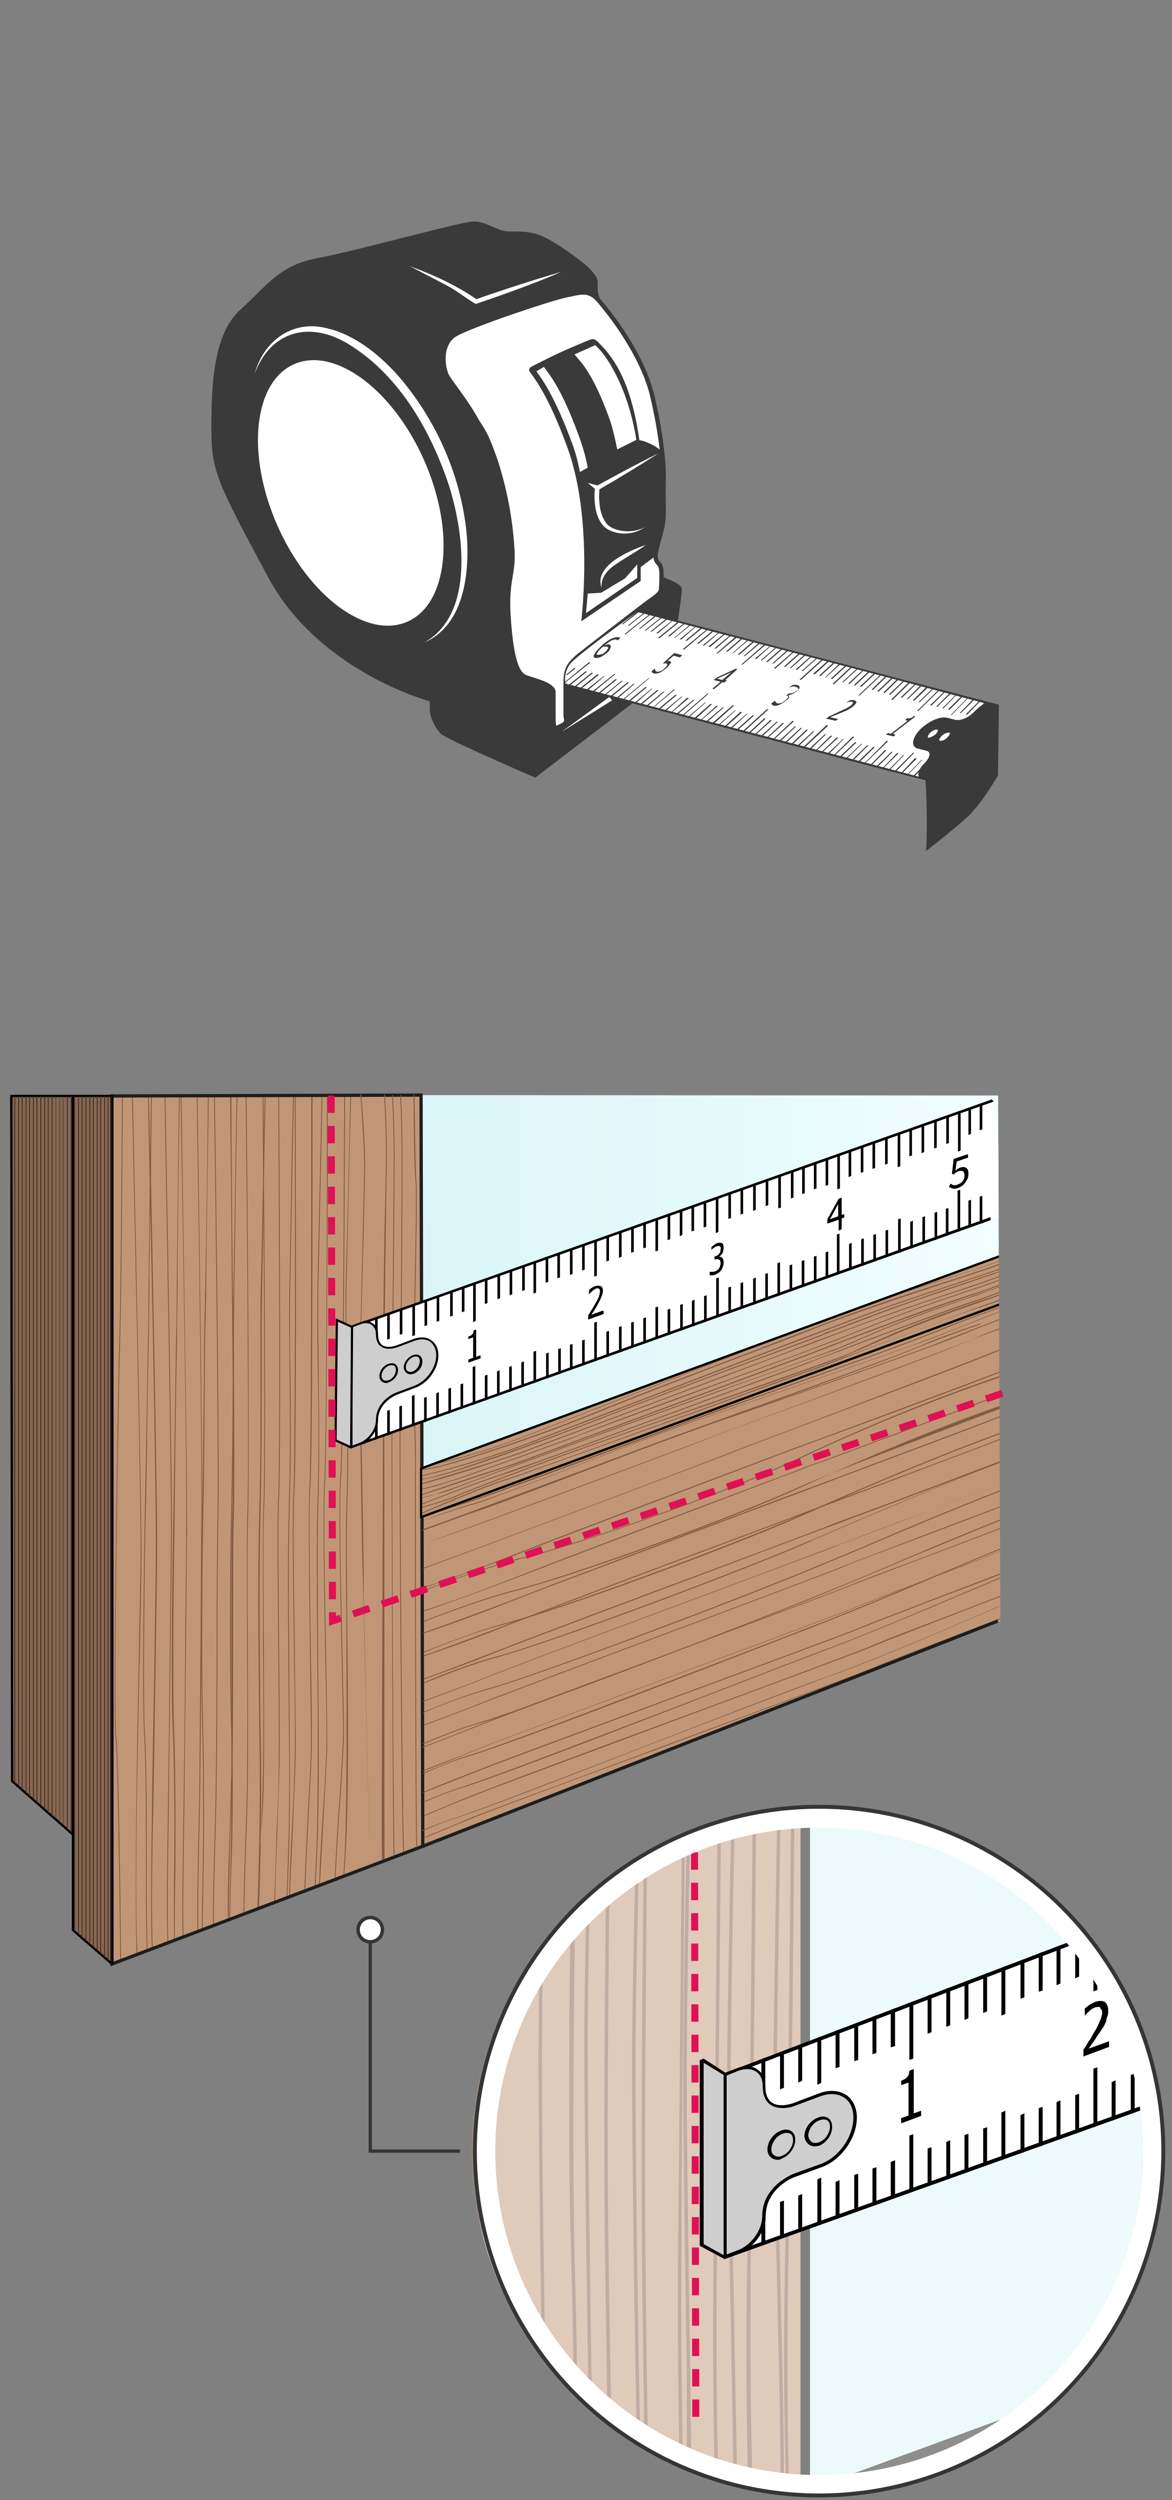 <?xml version="1.0" encoding="utf-8"?>
<!-- Generator: $$$/GeneralStr/196=Adobe Illustrator 27.6.0, SVG Export Plug-In . SVG Version: 6.00 Build 0)  -->
<svg version="1.1" id="Ebene_1" xmlns="http://www.w3.org/2000/svg" xmlns:xlink="http://www.w3.org/1999/xlink" x="0px" y="0px"
	 width="270px" height="575.8px" viewBox="0 0 270 575.8" style="enable-background:new 0 0 270 575.8;" xml:space="preserve">
<rect x="0" y="0" width="270" height="575.8" fill="#808080" stroke="none"/>
<style type="text/css">
	.st0{fill:#3A3A3A;}
	.st1{fill:#FFFFFF;}
	.st2{fill:#FFFFFF;stroke:#3A3A3A;stroke-miterlimit:10;}
	.st3{fill:#3A3A3A;stroke:#3A3A3A;stroke-width:0.471;}
	.st4{fill:#FFFFFF;stroke:#3A3A3A;stroke-width:0.471;}
	.st5{clip-path:url(#SVGID_00000163769525256722354780000008665880740620107138_);}
	.st6{fill:url(#SVGID_00000027581983539702248200000004210678781172360356_);}
	.st7{fill:#825B45;}
	.st8{fill:#C19676;}
	.st9{fill:#846753;stroke:#1D1E1C;stroke-width:0.5;stroke-linecap:round;stroke-linejoin:round;}
	.st10{fill:none;stroke:#1D1E1C;stroke-width:0.75;stroke-miterlimit:10;}
	.st11{fill:none;stroke:#000000;stroke-width:0.5;stroke-linecap:round;stroke-linejoin:round;}
	.st12{fill:#442C1C;}
	.st13{fill:#C19676;stroke:#1D1E1C;stroke-width:0.5;stroke-linecap:round;stroke-linejoin:round;}
	.st14{fill:#CFCECE;}
	.st15{fill:#3D3D3D;}
	.st16{fill:none;stroke:#000000;stroke-width:0.5;stroke-miterlimit:10;}
	.st17{clip-path:url(#SVGID_00000094597665414063513540000002557991629659253124_);fill:#FFFFFF;}
	.st18{opacity:0.5;clip-path:url(#SVGID_00000094597665414063513540000002557991629659253124_);}
	.st19{fill:none;}
	
		.st20{fill:url(#SVGID_00000101064526978737145800000015285106593383201951_);stroke:#777777;stroke-width:2.172;stroke-linecap:round;stroke-linejoin:round;stroke-miterlimit:10;}
	.st21{fill:#8E735E;stroke:#1D1E1C;stroke-width:2.172;stroke-linecap:round;stroke-linejoin:round;}
	.st22{fill:#AE937C;stroke:#1D1E1C;stroke-width:2.172;stroke-linecap:round;stroke-linejoin:round;}
	.st23{fill:none;stroke:#1D1E1C;stroke-width:2.172;stroke-linecap:round;stroke-linejoin:round;}
	.st24{fill:#B99E87;stroke:#1D1E1C;stroke-width:2.172;stroke-linecap:round;stroke-linejoin:round;}
	.st25{fill:#CEB39D;stroke:#1D1E1C;stroke-width:2.172;stroke-linecap:round;stroke-linejoin:round;}
	.st26{fill:#C19676;stroke:#000000;stroke-width:2.172;stroke-linecap:round;stroke-linejoin:round;}
	.st27{fill:#DBC5B4;stroke:#1D1E1C;stroke-width:2.172;stroke-linecap:round;stroke-linejoin:round;}
	.st28{clip-path:url(#SVGID_00000094597665414063513540000002557991629659253124_);}
	
		.st29{clip-path:url(#SVGID_00000094597665414063513540000002557991629659253124_);fill:none;stroke:#E01055;stroke-width:1.621;stroke-dasharray:4,3;}
	.st30{fill:none;stroke:#353535;stroke-width:0.904;stroke-miterlimit:10;}
	.st31{fill:none;stroke:#353535;stroke-width:0.751;stroke-miterlimit:10;}
	.st32{fill:#353535;}
	.st33{fill:none;stroke:#E01055;stroke-width:1.621;stroke-dasharray:4,3;}
</style>
<g>
	<path class="st0" d="M123.3,179.1c0,0-20.3-8.8-21.6-10s-2.7-3.8-2.7-5.7s0-1.9,0-1.9s-25.5-6.7-37.3-28.7s-13-24.3-13-34.1
		s0.4-21.8,6.7-27.4c6.3-5.7,9-10.3,18-11.9c9-1.7,32.9-8.4,35.8-8.4s5.4,2.3,8,2.3c4.9,0,6.7,0,12.1,3.6c5.4,3.6,8.4,6.2,8.4,8.1
		s-0.6,3.9,4.8,10.7c4,5,7.6,14.5,8.4,22.3c0.8,7.7,2.9,20.9,2.1,23.8s-1.9,6.7-1.5,7.5s0.8,1.7,0.8,2.9c0,1.2,5,1.7,4.8,3.8
		s-1,7.5-1,7.5s69,17.4,73.6,19.1l0.4-0.3c0,4.2-0.2,16.3-0.2,16.3s-3.8,6.6-7,9.5c-3.1,2.9-9.7,8-9.7,8s0.3,0.7,0.3-6.2
		s-0.3-10.1-0.3-10.1s-26.8-7.1-47.2-12.9c-20.3-5.9-19.8-5.3-19.8-5.3L123.3,179.1z"/>
	
		<ellipse transform="matrix(0.915 -0.403 0.403 0.915 -38.906 42.139)" class="st1" cx="80.8" cy="113.6" rx="18.5" ry="32.4"/>
	<path class="st1" d="M58.7,86c1.9-7.1,8.2-12.1,15.7-10.6c6.9,1.3,12.7,6,17.3,11.1c9,10.4,14.8,23.7,15.9,37.5
		c0.5,8.7-0.9,20.1-9.9,24c11.9-6.6,9.1-26,5.5-36.9c-4.3-12.5-11.5-24.9-23-31.9C71.5,73.9,62.4,76.1,58.7,86L58.7,86z"/>
	<g>
		<path class="st1" d="M94.4,61.3c5.5,2,10.7,4.4,15.5,7.7h-0.4c4.7-1.7,10-3.4,14.8-4.9l5-1.5c-1.6,0.7-3.2,1.4-4.8,2
			c-4.8,1.9-10.1,3.8-14.9,5.4c-2.6-1.5-4.8-3.4-7.5-4.7L94.4,61.3L94.4,61.3z"/>
	</g>
	<g>
		<polygon class="st1" points="141,161.3 129.3,168.6 140.4,160.5 		"/>
	</g>
	<path class="st2" d="M133.2,151.1c-2.2,2-2.9,2.9-2.9,6.4c0,3.5,0,6.3,0,7.2s0.7,1.6-0.9,2.4c-1.6,0.8-1.9,1.1-1.9-2.4s0-3.6,0-5.3
		s-4.3-2.7-6.3-3.4c-2-0.7-3.3-3.8-4-13.3s1.3-10.2,0.8-16.6c-0.4-6.4-1.7-13.7-4-20.5c-2.4-6.8-3-6.6-4.6-9.5
		c-1.9-3.4-5.5-8-6.3-9.3c-1.1-1.9-2-7.7,2-9.9s21.8-8.2,25.4-8.9c3.6-0.7,5.4-1.6,8.1,2c0,0,9.2,10.6,11.7,21.3s2.6,17.5,2.6,17.5
		s-0.1,4.6,0,9s-1.9,6.6-1.9,9.9c0,2.7,1.4,1.2,1.4,4.6c0,3.3-0.1,2.5-0.1,3.3s-0.6,1.4-2.6,2.8
		C147.7,139.8,133.2,151.1,133.2,151.1z"/>
	<path class="st0" d="M153,114c-0.1-3.5-0.4-9.8-0.4-9.8s-0.6-0.9-2.4-1.8c-1.2-0.6-2.3-1-2.9-1c-2.1-15-6.9-20-9.6-22.7
		c-0.9-0.9-1.4-0.6-2.2-0.3c-0.8,0.3-1.4,0.6-3.8,1.6c-3.8,1.6-7.2,3.4-9,4.3c-0.8,0.4-1,0.8-0.6,1.4c1.1,1.5,4.4,5.7,8.7,17.6
		c6,16.7,3.1,39.8,3.1,39.8l13.7-9.3v-3.2l3.2-2.4c0.2-0.1,0.3-0.2,0.3-0.4c0-0.3,0.1-0.7,0.2-1.5c0.1-1.5,0.8-0.6,1.2-3.6
		C152.7,119.7,153.1,117.4,153,114z"/>
	<g>
		<path class="st1" d="M133.6,108.7c-0.5-2.5-0.8-3.7-1.5-5.8c-4.1-11.3-7.2-15.6-8.4-17.2l-0.1-0.2l1.7-1c1.2,1.7,4,4.7,8.2,16.3
			c0.8,2.2,1.4,4.3,1.9,6.9L133.6,108.7z"/>
	</g>
	<g>
		<path class="st1" d="M142.2,103.5c-0.5-2.4-1-4.7-1.7-6.8c-4-11.1-6.8-13.4-8-14.9l-0.1-0.2l4.7-2.1c0,0,2.9,2.1,6.1,9.6
			c2.6,6.2,3.4,12.2,3.4,12.2L142.2,103.5z"/>
	</g>
	<g>
		<path class="st1" d="M151.7,104.4c-4.5,2.9-9.1,5.7-13.8,8.4l0.2-0.4c-0.2,2.8-0.1,6.3,1.9,8.5c2.2,1.8,6.1,1.9,8.5,0.5
			c-2.4,1.9-6.6,2-9.1,0.1c-1.3-1.2-1.9-2.8-2.2-4.4c-0.3-1.7-0.3-3.4-0.1-5C142,109.4,146.8,106.8,151.7,104.4L151.7,104.4z"/>
	</g>
	<g>
		<path class="st1" d="M148.8,125.5c-2.1,1.5-4.3,2.7-6.4,4.1c-2.1,1.3-4.1,3.2-3.8,5.8C136.7,130.3,145,126.8,148.8,125.5
			L148.8,125.5z"/>
	</g>
	<polygon class="st1" points="135.4,136.7 135,141.2 146.8,133.1 146.8,130 144,133.2 138.5,136.5 	"/>
	<g>
		<polygon class="st1" points="137.2,112.7 135.4,111.2 137.6,111.8 		"/>
	</g>
	<g>
		<path class="st1" d="M130.9,157.6l82.2,22.2l16.5-17.1l-82.5-22c0,0-14.8,10.6-15.9,12.4c-1.5,2.3-0.9,4.3-0.9,4.3L130.9,157.6z"
			/>
		<polygon class="st0" points="229.8,162.2 230.1,162.3 213.3,179.8 213,179.7 		"/>
		<polygon class="st0" points="216.4,158.7 216.6,158.8 211.5,163.8 211.3,163.7 		"/>
		<polygon class="st0" points="223.1,160.5 223.3,160.5 219.2,164.7 219,164.7 		"/>
		<polygon class="st0" points="221.7,160.1 222,160.2 218.7,163.5 218.4,163.4 		"/>
		<polygon class="st0" points="219,159.4 219.3,159.5 215.9,162.8 215.7,162.7 		"/>
		<polygon class="st0" points="220.4,159.8 220.6,159.8 217.3,163.2 217.1,163.1 		"/>
		<polygon class="st0" points="217.7,159.1 218,159.1 214.6,162.5 214.3,162.4 		"/>
		<polygon class="st0" points="224.4,160.8 224.7,160.9 221.4,164.2 221.1,164.2 		"/>
		<polygon class="st0" points="225.8,161.2 226.1,161.2 222.8,164.6 222.5,164.5 		"/>
		<polygon class="st0" points="227.1,161.5 227.4,161.6 224.2,164.9 223.9,164.9 		"/>
		<polygon class="st0" points="228.5,161.9 228.8,162 225.5,165.3 225.2,165.2 		"/>
		<polygon class="st0" points="203,155.2 203.2,155.3 198,160.2 197.8,160.1 		"/>
		<polygon class="st0" points="209.6,156.9 209.9,157 205.6,161.2 205.3,161.1 		"/>
		<polygon class="st0" points="208.3,156.6 208.5,156.7 205.1,160 204.8,159.9 		"/>
		<polygon class="st0" points="205.6,155.9 205.9,156 202.4,159.3 202.1,159.2 		"/>
		<polygon class="st0" points="206.9,156.2 207.2,156.3 203.8,159.6 203.5,159.5 		"/>
		<polygon class="st0" points="204.2,155.5 204.5,155.6 201.1,158.9 200.8,158.8 		"/>
		<polygon class="st0" points="211,157.3 211.2,157.4 207.8,160.7 207.5,160.6 		"/>
		<polygon class="st0" points="212.3,157.6 212.6,157.7 209.2,161 208.9,161 		"/>
		<polygon class="st0" points="213.6,158 214,158.1 210.6,161.4 210.3,161.3 		"/>
		<polygon class="st0" points="215,158.4 215.3,158.4 211.9,161.7 211.6,161.7 		"/>
		<polygon class="st0" points="204.3,170.6 204.6,170.7 199.1,176 198.9,176 		"/>
		<polygon class="st0" points="210.4,173.3 210.6,173.4 206.2,177.9 205.9,177.8 		"/>
		<polygon class="st0" points="208.1,173.9 208.3,173.9 204.8,177.5 204.5,177.5 		"/>
		<polygon class="st0" points="205.4,173.1 205.6,173.2 202,176.8 201.7,176.7 		"/>
		<polygon class="st0" points="206.7,173.4 207,173.5 203.3,177.1 203.1,177.1 		"/>
		<polygon class="st0" points="203.9,172.7 204.2,172.8 200.6,176.4 200.3,176.4 		"/>
		<polygon class="st0" points="210.8,174.6 211.2,174.7 207.6,178.3 207.4,178.2 		"/>
		<polygon class="st0" points="212.3,175 212.5,175 209,178.6 208.8,178.6 		"/>
		<polygon class="st0" points="213.7,175.3 213.9,175.4 210.5,179 210.2,178.9 		"/>
		<polygon class="st0" points="215.1,175.7 215.4,175.8 211.9,179.4 211.6,179.3 		"/>
		<polygon class="st0" points="190.4,167 190.8,167.1 185.2,172.3 184.9,172.2 		"/>
		<polygon class="st0" points="196.5,169.6 196.8,169.7 192.2,174.1 191.9,174.1 		"/>
		<polygon class="st0" points="194.2,170.2 194.4,170.2 190.8,173.8 190.5,173.7 		"/>
		<polygon class="st0" points="191.4,169.4 191.7,169.5 188,173 187.7,173 		"/>
		<polygon class="st0" points="192.8,169.8 193.1,169.9 189.3,173.4 189.1,173.3 		"/>
		<polygon class="st0" points="190,169.1 190.3,169.1 186.6,172.7 186.3,172.6 		"/>
		<polygon class="st0" points="197,170.9 197.3,171 193.5,174.6 193.2,174.5 		"/>
		<polygon class="st0" points="198.4,171.3 198.6,171.3 194.9,174.9 194.6,174.9 		"/>
		<polygon class="st0" points="199.8,171.6 200,171.7 196.4,175.3 196.1,175.2 		"/>
		<polygon class="st0" points="201.2,172 201.5,172.1 197.8,175.7 197.5,175.6 		"/>
		<polygon class="st0" points="189.5,151.7 189.8,151.8 184.5,156.6 184.2,156.5 		"/>
		<polygon class="st0" points="196.2,153.4 196.5,153.5 192.1,157.6 191.8,157.5 		"/>
		<polygon class="st0" points="194.9,153.1 195.2,153.2 191.7,156.4 191.4,156.3 		"/>
		<polygon class="st0" points="192.2,152.4 192.5,152.5 189,155.7 188.7,155.6 		"/>
		<polygon class="st0" points="193.5,152.7 193.8,152.8 190.3,156 190.1,156 		"/>
		<polygon class="st0" points="190.9,152 191.2,152.1 187.7,155.3 187.3,155.2 		"/>
		<polygon class="st0" points="197.6,153.8 197.8,153.9 194.3,157.1 194,157.1 		"/>
		<polygon class="st0" points="198.9,154.2 199.2,154.2 195.7,157.5 195.4,157.4 		"/>
		<polygon class="st0" points="200.2,154.5 200.5,154.6 197,157.9 196.7,157.8 		"/>
		<polygon class="st0" points="201.6,154.8 201.9,154.9 198.4,158.2 198.1,158.1 		"/>
		<polygon class="st0" points="176.7,163.3 177,163.4 171.2,168.7 170.9,168.6 		"/>
		<polygon class="st0" points="182.6,166 182.9,166.1 178.1,170.5 177.9,170.4 		"/>
		<polygon class="st0" points="180.3,166.5 180.6,166.6 176.7,170.1 176.5,170 		"/>
		<polygon class="st0" points="177.5,165.8 177.8,165.9 173.9,169.4 173.7,169.3 		"/>
		<polygon class="st0" points="178.9,166.2 179.2,166.2 175.4,169.8 175.1,169.7 		"/>
		<polygon class="st0" points="176.1,165.4 176.4,165.5 172.6,169 172.3,168.9 		"/>
		<polygon class="st0" points="183.1,167.3 183.4,167.3 179.6,170.9 179.3,170.8 		"/>
		<polygon class="st0" points="184.5,167.6 184.7,167.7 181,171.2 180.7,171.1 		"/>
		<polygon class="st0" points="185.8,168 186.1,168.1 182.4,171.6 182.1,171.5 		"/>
		<polygon class="st0" points="187.3,168.4 187.6,168.4 183.8,172 183.5,171.9 		"/>
		<polygon class="st0" points="176.2,148.3 176.5,148.4 171,153.1 170.8,153 		"/>
		<polygon class="st0" points="182.9,149.9 183.1,150 178.6,154 178.3,153.9 		"/>
		<polygon class="st0" points="181.5,149.6 181.8,149.7 178.2,152.8 177.9,152.8 		"/>
		<polygon class="st0" points="178.9,148.9 179.1,149 175.5,152.1 175.2,152.1 		"/>
		<polygon class="st0" points="180.2,149.2 180.5,149.3 176.8,152.5 176.5,152.4 		"/>
		<polygon class="st0" points="177.6,148.6 177.8,148.6 174.2,151.8 173.9,151.7 		"/>
		<polygon class="st0" points="184.2,150.3 184.5,150.4 180.9,153.6 180.6,153.5 		"/>
		<polygon class="st0" points="185.5,150.6 185.8,150.7 182.2,153.9 182,153.8 		"/>
		<polygon class="st0" points="186.9,151 187.1,151.1 183.6,154.3 183.3,154.2 		"/>
		<polygon class="st0" points="188.2,151.4 188.5,151.4 184.9,154.6 184.7,154.5 		"/>
		<polygon class="st0" points="163,159.7 163.2,159.8 157.3,164.9 157,164.9 		"/>
		<polygon class="st0" points="168.8,162.4 169.1,162.5 164.3,166.8 163.9,166.7 		"/>
		<polygon class="st0" points="166.5,162.9 166.8,162.9 162.8,166.4 162.5,166.3 		"/>
		<polygon class="st0" points="163.7,162.1 164,162.2 160.1,165.7 159.7,165.6 		"/>
		<polygon class="st0" points="165.1,162.5 165.4,162.6 161.4,166 161.2,166 		"/>
		<polygon class="st0" points="162.4,161.8 162.6,161.8 158.6,165.3 158.4,165.2 		"/>
		<polygon class="st0" points="169.3,163.6 169.5,163.6 165.5,167.2 165.3,167.1 		"/>
		<polygon class="st0" points="170.6,163.9 170.9,164.1 167,167.6 166.7,167.5 		"/>
		<polygon class="st0" points="172,164.4 172.2,164.4 168.4,167.9 168.1,167.8 		"/>
		<polygon class="st0" points="173.4,164.7 173.7,164.8 169.8,168.3 169.5,168.2 		"/>
		<polygon class="st0" points="163,144.8 163.3,144.8 157.6,149.6 157.3,149.5 		"/>
		<polygon class="st0" points="169.6,146.5 170,146.6 165.3,150.5 165,150.5 		"/>
		<polygon class="st0" points="168.4,146.1 168.6,146.2 164.9,149.4 164.6,149.3 		"/>
		<polygon class="st0" points="165.7,145.5 165.9,145.5 162.2,148.7 161.9,148.6 		"/>
		<polygon class="st0" points="167,145.8 167.2,145.9 163.6,149 163.2,148.9 		"/>
		<polygon class="st0" points="164.3,145.1 164.6,145.2 160.9,148.3 160.6,148.2 		"/>
		<polygon class="st0" points="171,146.8 171.3,146.9 167.6,150.1 167.3,150 		"/>
		<polygon class="st0" points="172.4,147.2 172.6,147.3 168.9,150.4 168.7,150.4 		"/>
		<polygon class="st0" points="173.7,147.5 174,147.6 170.3,150.8 170,150.7 		"/>
		<polygon class="st0" points="175,147.9 175.3,148 171.6,151.1 171.3,151.1 		"/>
		<polygon class="st0" points="149.4,156.2 149.6,156.2 143.5,161.3 143.2,161.3 		"/>
		<polygon class="st0" points="155.2,158.8 155.5,158.8 150.4,163.1 150.2,163.1 		"/>
		<polygon class="st0" points="152.8,159.3 153.1,159.3 149,162.8 148.7,162.7 		"/>
		<polygon class="st0" points="150.1,158.6 150.3,158.6 146.3,162.1 146,162 		"/>
		<polygon class="st0" points="151.4,158.9 151.7,159 147.6,162.4 147.3,162.3 		"/>
		<polygon class="st0" points="148.7,158.2 149,158.3 144.9,161.7 144.6,161.6 		"/>
		<polygon class="st0" points="155.6,160 155.9,160.1 151.8,163.5 151.5,163.4 		"/>
		<polygon class="st0" points="157,160.4 157.2,160.4 153.2,163.9 152.9,163.8 		"/>
		<polygon class="st0" points="158.3,160.7 158.7,160.8 154.6,164.2 154.4,164.2 		"/>
		<polygon class="st0" points="159.8,161.1 160,161.2 156,164.6 155.7,164.5 		"/>
		<polygon class="st0" points="149.7,141.4 150,141.4 144.1,146.1 143.9,146 		"/>
		<polygon class="st0" points="156.4,143 156.7,143.1 151.9,147 151.6,146.9 		"/>
		<polygon class="st0" points="155.1,142.7 155.3,142.7 151.5,145.9 151.2,145.8 		"/>
		<polygon class="st0" points="148.8,145.2 148.5,145.2 152.5,142 152.7,142.1 		"/>
		<polygon class="st0" points="153.7,142.3 154,142.4 150.1,145.5 149.9,145.4 		"/>
		<polygon class="st0" points="151.1,141.6 151.4,141.7 147.5,144.8 147.2,144.8 		"/>
		<polygon class="st0" points="157.7,143.4 158,143.4 154.2,146.6 153.9,146.5 		"/>
		<polygon class="st0" points="159.1,143.7 159.3,143.8 155.5,146.9 155.3,146.9 		"/>
		<polygon class="st0" points="160.4,144.1 160.6,144.1 156.9,147.3 156.6,147.2 		"/>
		<polygon class="st0" points="161.7,144.4 162,144.5 158.2,147.6 157.9,147.5 		"/>
		<polygon class="st0" points="135.7,152.5 136,152.6 130.2,157.2 130.3,156.9 		"/>
		<polygon class="st0" points="141.5,155.2 141.8,155.2 136.6,159.5 136.3,159.4 		"/>
		<polygon class="st0" points="139.1,155.7 139.3,155.7 135.2,159.2 134.9,159 		"/>
		<polygon class="st0" points="136.3,154.9 136.6,155 132.4,158.4 132.1,158.3 		"/>
		<polygon class="st0" points="137.6,155.3 138,155.4 133.8,158.7 133.5,158.6 		"/>
		<polygon class="st0" points="131,158.1 130.7,158 134.9,154.6 135.2,154.7 		"/>
		<polygon class="st0" points="141.8,156.4 142.1,156.5 137.9,159.9 137.6,159.8 		"/>
		<polygon class="st0" points="143.2,156.8 143.5,156.8 139.3,160.2 139,160.2 		"/>
		<polygon class="st0" points="144.6,157.1 144.9,157.2 140.7,160.6 140.4,160.5 		"/>
		<polygon class="st0" points="145.9,157.5 146.2,157.5 142.1,161 141.8,160.9 		"/>
		<polygon class="st0" points="147.2,140.6 147.5,140.7 143.5,143.8 143.3,143.7 		"/>
		<polygon class="st0" points="148.5,141 148.8,141 144.9,144.1 144.6,144.1 		"/>
		<polygon class="st0" points="132.3,153.8 132.6,153.9 130.6,155.5 130.4,155.4 		"/>
		<polygon class="st0" points="146.9,140.5 230.1,162.3 229.8,162.6 146.7,140.9 		"/>
		<polygon class="st0" points="130.7,158 213.3,179.8 213.3,179.3 130.9,157.6 		"/>
		<path class="st3" d="M212.1,168.2c1.8-1.8,4.4-3,5.9-2.7l2,0.5c0,0,2.2,0.6,4.8-2.1c1.3-1.3,2.4-2.1,3.4-1.8l1.2,0.3l-4.2,4.8
			l-6.8,7l-5,5.2l-0.9-0.2c-1.1-0.3-0.9-1.7,0.5-3.1c2.7-2.8,0.6-3.4,0.6-3.4l-2-0.5C210,171.9,210.4,170,212.1,168.2"/>
		<path class="st0" d="M213.8,170.1c-0.5-0.1-0.5-0.7,0.2-1.4s1.5-1,2-0.9s0.3,0.8-0.2,1.4C215.1,169.8,214.2,170.2,213.8,170.1"/>
		<path class="st4" d="M213.8,170.1c-0.5-0.1-0.3-0.8,0.2-1.4c0.7-0.7,1.5-1,2-0.9s0.3,0.8-0.2,1.4
			C215.1,169.8,214.2,170.2,213.8,170.1z"/>
		<path class="st0" d="M216.5,170.8c-0.5-0.1-0.5-0.7,0.2-1.4s1.5-1,2-0.9c0.6,0.1,0.4,0.8-0.2,1.4C217.9,170.6,217,171,216.5,170.8
			"/>
		<path class="st4" d="M216.5,170.8c-0.6-0.1-0.4-0.8,0.2-1.4c0.7-0.7,1.5-1,2-0.9c0.6,0.1,0.4,0.8-0.2,1.4
			C217.9,170.6,217,171,216.5,170.8z"/>
		<g>
			<path class="st0" d="M205.9,169.6l-1.8-0.4l0.5-0.4l0.6,0.2l3.9-3l-0.6-0.2l0.5-0.4c0.3,0.1,0.5,0,0.7,0s0.5-0.2,0.8-0.5l0.4,0.1
				l-5.2,4l0.6,0.2L205.9,169.6z"/>
		</g>
		<g>
			<path class="st0" d="M192.5,166l-2.2-0.5l0.8-0.6c0.4-0.1,0.8-0.3,1.1-0.5c0.4-0.1,0.7-0.3,1.1-0.5c0.7-0.3,1.3-0.6,1.7-0.8
				s0.7-0.4,1-0.6c0.1-0.1,0.3-0.3,0.3-0.3c0.1-0.1,0.1-0.2,0.2-0.3c0-0.1,0-0.2-0.1-0.2s-0.1-0.1-0.2-0.1c-0.1,0-0.2,0-0.3,0
				s-0.3,0-0.4,0.1c-0.1,0-0.2,0-0.3,0.1c-0.1,0-0.2,0-0.3,0.1l0,0l0.8-0.6c0.2,0,0.4-0.1,0.6-0.1s0.4,0,0.6,0.1
				c0.3,0.1,0.4,0.3,0.4,0.5c-0.2,0.3-0.4,0.6-0.8,0.9c-0.2,0.2-0.4,0.3-0.7,0.5c-0.2,0.1-0.5,0.3-0.7,0.4c-0.2,0.1-0.5,0.2-0.7,0.3
				c-0.3,0.1-0.5,0.2-0.7,0.3c-0.4,0.1-0.9,0.4-1.3,0.5c-0.5,0.2-0.8,0.3-1.1,0.5l1.8,0.4L192.5,166z"/>
		</g>
		<g>
			<path class="st0" d="M183,158.1c-0.1,0-0.2,0-0.3,0s-0.3,0-0.4,0.1c-0.1,0-0.2,0-0.3,0.1c-0.1,0-0.2,0-0.3,0.1l0,0l0.8-0.6
				c0.2,0,0.4-0.1,0.6-0.1s0.4,0,0.6,0.1c0.1,0,0.3,0.1,0.4,0.2s0.1,0.2,0.1,0.3c0,0.2,0,0.2-0.2,0.4c-0.1,0.1-0.3,0.3-0.5,0.5
				c-0.3,0.3-0.6,0.4-0.9,0.6s-0.7,0.2-0.9,0.3l-0.1,0.1c0.1,0,0.1,0.1,0.2,0.1c0,0.1,0,0.2,0,0.2c0,0.1-0.1,0.2-0.2,0.4
				c-0.1,0.1-0.3,0.3-0.6,0.5c-0.2,0.2-0.5,0.4-0.7,0.5c-0.3,0.2-0.5,0.3-0.7,0.4c-0.3,0.1-0.5,0.2-0.7,0.2s-0.5,0.1-0.6,0
				c-0.2,0-0.4-0.1-0.4-0.2c-0.1-0.1-0.2-0.2-0.2-0.3l0.8-0.6h0.1c0,0.1,0,0.2,0.1,0.3s0.2,0.2,0.4,0.3c0.1,0,0.2,0,0.4,0
				s0.3-0.1,0.5-0.1c0.1,0,0.3-0.2,0.5-0.3s0.3-0.2,0.5-0.4s0.3-0.3,0.4-0.4c0.1-0.1,0.1-0.2,0.2-0.3c0-0.1,0-0.2-0.1-0.2
				s-0.1-0.1-0.2-0.1h-0.2l0.6-0.5h0.1c0.2,0,0.4,0,0.8-0.1c0.3-0.1,0.6-0.3,0.9-0.5c0.1-0.1,0.2-0.2,0.3-0.3s0.1-0.1,0.1-0.2
				c0-0.1-0.1-0.1-0.1-0.2C183.2,158.1,183.1,158.1,183,158.1z"/>
		</g>
		<g>
			<path class="st0" d="M166.8,157.2l-0.4-0.1l-1.9,1.6l-0.4-0.1l1.9-1.6l-1.6-0.4l0.8-0.6l4.3-2l0.4,0.1l-2.8,2.5l0.4,0.1
				L166.8,157.2z M166.4,156.6l2.1-1.8l-3.3,1.5L166.4,156.6z"/>
		</g>
		<g>
			<path class="st0" d="M153.6,153.8c-0.2,0.2-0.5,0.4-0.8,0.6s-0.5,0.4-0.8,0.5c-0.3,0.1-0.5,0.2-0.7,0.2s-0.5,0.1-0.6,0
				c-0.2,0-0.3-0.1-0.4-0.2c-0.1-0.1-0.2-0.2-0.2-0.3l0.7-0.6h0.1c0,0.1,0,0.1,0,0.2c0,0.1,0.1,0.1,0.1,0.2c0,0.1,0.1,0.1,0.1,0.2
				c0.1,0,0.1,0.1,0.2,0.1c0.1,0,0.2,0,0.3,0s0.3-0.1,0.5-0.1c0.1,0,0.3-0.2,0.5-0.3s0.3-0.2,0.5-0.4c0.2-0.2,0.3-0.3,0.4-0.4
				c0.1-0.1,0.1-0.2,0.2-0.3c0-0.1,0-0.2,0-0.3s-0.1-0.1-0.2-0.1c-0.1,0-0.3-0.1-0.4,0c-0.1,0-0.3,0-0.4,0l2.6-2.4l1.9,0.5l-0.6,0.5
				l-1.4-0.4l-1.4,1.2c0.1,0,0.1,0,0.2,0s0.1,0,0.1,0c0.2,0,0.3,0.1,0.4,0.2c0.1,0.1,0.1,0.2,0.1,0.3
				C154.2,152.9,154.2,153.3,153.6,153.8z"/>
		</g>
		<g>
			<path class="st0" d="M140,150.2c-0.3,0.3-0.5,0.4-0.8,0.6s-0.5,0.4-0.8,0.5c-0.3,0.1-0.5,0.2-0.7,0.2s-0.4,0.1-0.6,0
				c-0.2,0-0.2-0.1-0.3-0.2c-0.1-0.1,0-0.3,0-0.4c0.1-0.2,0.2-0.4,0.4-0.7c0.2-0.3,0.6-0.7,1-1.1c0.4-0.4,0.8-0.8,1.2-1.1
				c0.4-0.3,0.7-0.5,1.2-0.8c0.4-0.2,0.7-0.3,1.1-0.4c0.3-0.1,0.6-0.1,0.9,0c0.1,0,0.1,0,0.2,0c0.1,0,0.1,0,0.1,0.1l-0.6,0.6l0,0
				c-0.1,0-0.1-0.1-0.1-0.1c-0.1,0-0.1-0.1-0.2-0.1c-0.3-0.1-0.6,0-1.1,0.2s-0.9,0.6-1.6,1.1c0.3-0.1,0.5-0.1,0.6-0.2
				c0.2,0,0.3,0,0.4,0s0.3,0.1,0.3,0.2c0.1,0.1,0.1,0.2,0.1,0.3c0,0.2,0,0.3-0.2,0.6C140.5,149.7,140.3,149.9,140,150.2z
				 M139.5,150.1c0.2-0.2,0.3-0.3,0.4-0.5c0.1-0.1,0.2-0.3,0.2-0.4c0-0.1,0-0.2-0.1-0.2s-0.1,0-0.3-0.1c-0.1,0-0.2,0-0.4,0
				s-0.3,0.1-0.5,0.1c-0.1,0.1-0.1,0.1-0.1,0.1c-0.1,0.1-0.1,0.1-0.1,0.1c-0.3,0.3-0.6,0.6-0.8,0.8c-0.1,0.2-0.2,0.4-0.3,0.5
				c-0.1,0.1-0.1,0.2,0,0.2c0,0.1,0.1,0.1,0.2,0.1c0.2,0,0.4,0,0.7-0.1C138.8,150.7,139.1,150.4,139.5,150.1z"/>
		</g>
	</g>
</g>
<g>
	<g>
		<defs>
			<polygon id="SVGID_1_" points="-2.4,242.4 229.9,242.4 230.9,475.6 -2.4,479.4 			"/>
		</defs>
		<clipPath id="SVGID_00000096031053199996313440000007556848125438993547_">
			<use xlink:href="#SVGID_1_"  style="overflow:visible;"/>
		</clipPath>
		<g style="clip-path:url(#SVGID_00000096031053199996313440000007556848125438993547_);">
			
				<linearGradient id="SVGID_00000092440069975155820230000001770035788398022047_" gradientUnits="userSpaceOnUse" x1="312.703" y1="3364.328" x2="490.242" y2="3364.328" gradientTransform="matrix(0.779 0 0 0.779 -146.555 -2324.95)">
				<stop  offset="6.700000e-07" style="stop-color:#DAF5F7"/>
				<stop  offset="1" style="stop-color:#F3FEFF"/>
			</linearGradient>
			<polygon style="fill:url(#SVGID_00000092440069975155820230000001770035788398022047_);" points="235.2,252.3 235.2,287.5 
				97,338.2 97,252.2 			"/>
			<g>
				<polygon class="st7" points="235.2,313.4 235.2,312.4 82.3,370.7 82.3,252.2 81.4,252.2 81.4,372 				"/>
			</g>
			<polygon id="BG_x5F_3_12_" class="st8" points="231.3,373.1 230.2,299.4 97,349.4 97,252.2 25.8,252.4 25.8,452.3 			"/>
			<polygon id="BG_x5F_2_12_" class="st9" points="2.8,410.2 16.8,422.5 16.8,252.4 2.6,252.4 			"/>
			<polygon id="BG_x5F_1_12_" class="st9" points="25.8,452.3 25.8,252.4 16.8,252.4 16.8,444.5 			"/>
			<path id="Masserung_x5F_2_12_" class="st7" d="M53.6,405c0.1-7.3,0.1-16.9,0.1-26.3c0-13,0-25.3,0.2-30c0.1-4.1,0.1-16.8,0-32.2
				c0-0.8,0-1.5,0-2.3c0-3.4,0-6.3,0-8.8c0-2.5,0.1-6,0.1-9.7c0.2-10.8,0.4-30.4,0.7-43.5h-0.2c-0.2,13.1-0.5,32.7-0.7,43.5
				c0,2.2-0.1,4.3-0.1,6.2c-0.2-17.7-0.4-36.6-0.4-49.7H53c0.2,16.8,0.4,43.2,0.6,64.4c0,9.2-0.1,21.2-0.4,33.3
				c-0.3,14.2-0.3,35.5,0,47c0.1,2.3,0.1,5.1,0.1,8c0,2,0,3.8-0.1,5.4c-0.1,4.6-0.2,9.5-0.4,14.3c-0.2,6.6-0.4,12.8-0.3,17.4
				l0.2-0.1c0-4.6,0.2-10.8,0.3-17.3c0.1-3.3,0.2-6.8,0.3-10.1c0,5.4-0.1,10.9-0.2,15.8c-0.1,5-0.2,8.7-0.3,11.6l0.2-0.1
				c0.1-2.9,0.1-6.6,0.3-11.5C53.6,422.6,53.7,413.1,53.6,405z M53.4,350c0.1-5.2,0.2-10.4,0.2-15.3c0,6.7,0,11.7-0.1,14.1
				c-0.2,4.7-0.2,16.9-0.2,30c0,5.9,0,11.8,0,17.2C53.2,384.2,53.1,363.8,53.4,350z M46.9,431.2c-0.1,5.9-0.2,10.1-0.2,13.1
				l-0.2,0.1c0-3.1,0.1-7.3,0.2-13.2c0.2-12,0.1-26.2-0.1-33.5c-0.1-3.5-0.2-8.7-0.2-14.8c-0.1,10.7-0.2,22.1-0.3,30.2
				c-0.1,3.4-0.1,6.8-0.2,10.2c-0.2,8.3-0.3,16.3-0.2,21.4l-0.2,0.1c-0.1-5,0-12.8,0.2-21.5c0.1-3.3,0.1-6.8,0.2-10.2
				c0.1-9.5,0.2-23.4,0.3-35.8c0.1-11.5,0.1-21.5,0.2-26.1c0.2-11.3-0.6-70-1.1-99h0.2c0.4,26.8,1.1,78.8,1.1,95.6
				c0.2-12.1,0.3-23.8,0.4-32.4c0-3.7,0-6.8,0.1-9.3c0-1.4,0-3,0.1-4.8c0-1.5,0-3.2,0.1-5c0.2-11.3,0.5-31.2,0.6-44.1h0.2
				c-0.2,13-0.5,32.8-0.6,44.1c0,1.7,0,3.4-0.1,5c0,1.7,0,3.3-0.1,4.8c0,2.4-0.1,5.7-0.1,9.3c-0.1,9.4-0.1,22.2-0.4,35.2
				c-0.3,16.6-0.3,37.7,0,47.1C47,405,47.1,419.3,46.9,431.2z M79,400.8c0.1-2.5-0.1-10.7-0.3-20.2c-0.4-16.2-0.7-36.3-0.3-40.7
				c0.5-5,0.8-58.7,0.9-87.7h0.2c-0.1,29.1-0.4,82.8-0.9,87.7c-0.5,4.3-0.1,24.5,0.3,40.7c0.2,9.5,0.4,17.7,0.3,20.2
				c-0.1,2.9-0.4,7.3-0.7,12.4c-0.5,6.2-0.9,13.1-1.2,19.6l-0.2,0.1c0.3-6.5,0.7-13.5,1.2-19.7C78.6,408,78.9,403.6,79,400.8z
				 M31.7,450.2l-0.2,0.1c-0.5-11.2-0.1-40.4,0.4-64.7c0.2-12.5,0.5-23.4,0.5-29.1c0-14.3-1.4-75.1-2-103.9h0.2
				c0.6,28.9,1.9,89.6,2,103.9c0,5.8-0.2,16.6-0.5,29.2C31.6,408.6,31,438.8,31.7,450.2z M35.2,448.8l-0.2,0.1
				c-0.3-5.9-0.2-17.1,0-31.6c0.1-9.5,0.3-20.2,0.5-30.4c0.2-13.2,0.4-25.8,0.4-31.7c0-10.3-0.6-47.3-1.3-77.2
				c-0.1,7.3-0.2,14.3-0.2,19.7c0,4.5-0.1,7.6-0.1,9.7c-0.1,4.3-0.3,13.2-0.4,23.4c-0.1,6.6-0.2,13.9-0.4,21.3
				c-0.3,18.1-0.5,41.3-0.1,47.2c0.3,4.2,0.5,19,0.4,33.6c0,8,0.1,13.2,0.2,16.3l-0.2,0.1c-0.1-3.2-0.2-8.3-0.2-16.4
				c0.1-14.6-0.1-29.4-0.4-33.6c-0.4-5.9-0.2-29.1,0.1-47.2c0.1-7.4,0.3-14.7,0.4-21.3c0.2-10.3,0.3-19.1,0.4-23.4
				c0.1-2.2,0.1-5.3,0.1-9.7c0.1-6.9,0.2-16.5,0.3-25.8c-0.2-7.3-0.3-14-0.4-19.5h0.2c0.1,4,0.2,8.6,0.3,13.6
				c0.1-5,0.1-9.6,0.2-13.6h0.2c-0.1,5.5-0.2,12.4-0.2,19.5c0.6,30.8,1.4,72.2,1.4,83.2c0,5.9-0.2,18.5-0.4,31.7
				c-0.2,10.3-0.3,21-0.5,30.4C35,429.3,34.9,442.1,35.2,448.8z M56.7,424.3c-0.2,6.1-0.4,12-0.4,16.5l-0.2,0.1
				c0-4.5,0.2-10.4,0.4-16.5c0.2-5.1,0.4-10.4,0.4-15.3c0.1-6.7,0.1-18.6,0-30.1c0-13.8-0.1-26.8,0.1-31.4
				c0.4-9.2-0.1-66.2-0.4-95.2h0.2c0.3,29.1,0.7,86,0.4,95.2c-0.2,4.7-0.2,17.7-0.1,31.4c0,11.5,0.1,23.4,0,30.1
				C57.1,413.8,56.9,419.2,56.7,424.3z M79.9,293.3c-0.2,6.7-0.1,14,0.1,21.8c0.2,9.7,0.4,20.6,0,32.1c-0.2,4.6-0.1,14.8,0,26.6
				c0.2,18.5,0.4,41.3-0.4,53.3c-0.1,1.8-0.2,3.4-0.3,4.9l-0.2,0.1c0.1-1.5,0.2-3.2,0.3-5c0.6-12,0.4-34.9,0.4-53.3
				c-0.1-11.8-0.2-22,0-26.6c0.4-11.4,0.2-22.3,0-32.1c-0.1-7.8-0.3-15.1-0.1-21.8c0.3-9,0.7-27.7,1-41.2h0.2
				C80.5,265.6,80.1,284.3,79.9,293.3z M60.8,407.6c0.1-5.9,0-17.5,0-28.6c-0.1-13.9-0.2-28.2,0.1-32.8c0.3-6.8,0.2-44.7-0.1-74.3
				c0.1-6.9,0.3-13.9,0.4-19.6h-0.2c-0.1,3.7-0.2,7.9-0.2,12.3c0-4.4-0.1-8.6-0.1-12.3h-0.2c0,5.7,0.1,12.4,0.1,19.6
				c-0.2,8.8-0.3,17.5-0.5,23.2c-0.1,3-0.1,6.1-0.1,9.7c0,2.7,0,5.9,0,9.3c0,9.9,0.1,22.2-0.3,35.1c-0.4,14.1-0.1,37.5,0,46.9
				c0.1,4.6,0.3,20.5-0.1,33.4c-0.1,4.1-0.2,7.3-0.3,9.9l0.4-0.2c0.1-4.5,0.3-10.2,0.4-16.1C60.5,417.9,60.8,412.4,60.8,407.6z
				 M60,425.6c0.3-12,0.1-25.2,0-29.4c-0.1-9.5-0.4-32.9,0-46.9c0.3-12.9,0.3-25.2,0.3-35.1c0-3.4,0-6.6,0-9.3
				c0-3.6,0.1-6.8,0.1-9.7c0.1-4.1,0.2-9.7,0.3-15.8c0.2,28.2,0.3,60.6,0,66.8c-0.2,4.6-0.1,18.9-0.1,32.8c0.1,11.2,0.1,22.7,0,28.6
				c-0.1,4.8-0.3,10.3-0.5,15.7C60.1,424,60,424.9,60,425.6z M27.9,451.5l-0.2,0.1c-0.1-10.2-0.5-45.9-1.1-51.5
				c-0.6-6.6,0.5-79.2,0.9-92.1c0.3-9.5,0.5-39.3,0.6-55.7h0.2c-0.1,16.4-0.3,46.2-0.6,55.7c-0.4,12.9-1.6,85.5-0.9,92.1
				C27.4,405.7,27.8,441.3,27.9,451.5z M66.8,436.7l-0.2,0.1c0.1-5,0.4-10.9,0.7-16.7c0.3-5.7,0.5-11.1,0.6-15.2
				c0.1-4.5,0-14.7-0.2-25.5c-0.2-14.6-0.4-31.2-0.1-35.7c0.4-7.1,0.4-62.4,0.3-91.5h0.2c0.1,29.1,0.2,84.4-0.3,91.5
				c-0.3,4.5-0.1,21.1,0.1,35.7c0.1,10.8,0.3,21.1,0.2,25.5c-0.1,4.2-0.4,9.5-0.6,15.2C67.3,425.8,66.9,431.8,66.8,436.7z
				 M70.3,435.5l-0.2,0.1c0.2-5.5,0.5-11.8,0.8-17.5c0.3-5.5,0.6-10.8,0.7-14.6c0.1-3.8-0.1-13.5-0.2-23.9
				c-0.2-15.3-0.4-32.8-0.1-37.2c0.4-6.4,0.4-61.2,0.4-90.3H72c0,29.1,0,83.9-0.5,90.3c-0.4,4.5-0.1,21.9,0.1,37.2
				c0.2,10.4,0.3,20.1,0.2,23.9c-0.1,3.8-0.4,9-0.7,14.6C70.8,423.8,70.5,430,70.3,435.5z M72.7,434.5l-0.2,0.1
				c0.1-1.9,0.2-4.1,0.3-6.7c0.4-7.2,0.4-18.1,0.4-33.3c0-4.2-0.1-8.6-0.1-13c-0.1-13.9-0.2-27,0-33.8c0.4-11.9,0.3-23.1,0.1-33.1
				c-0.1-4-0.1-7.7-0.1-11.2c0-3.6,0-6.8,0.1-9.6c0.2-9.5,0.6-28.4,0.9-41.7h0.2c-0.3,13.3-0.7,32.2-0.9,41.7
				c-0.1,2.9-0.1,6-0.1,9.6c0,3.4,0.1,7.2,0.1,11.2c0.1,10,0.3,21.3-0.1,33.1c-0.2,6.8-0.1,19.9,0,33.8c0,4.4,0.1,8.7,0.1,13
				c0.1,15.1,0,26-0.4,33.3C72.9,430.4,72.8,432.6,72.7,434.5z M66.2,437l-0.2,0.1c0.1-2.3,0.2-5,0.3-8.3c0.4-10,0.4-23.6,0.2-33.3
				v-3.8c-0.1-14.8-0.3-33.1,0-43.1c0.4-12.4,0.3-24.5,0.2-34.2c0-3.6-0.1-7-0.1-10.1c0-3.6,0-6.8,0.1-9.6
				c0.2-9.9,0.5-29.1,0.8-42.3h0.2c-0.3,13.2-0.6,32.4-0.8,42.3c-0.1,3-0.1,6.1-0.1,9.6c0,3.1,0,6.5,0.1,10.1
				c0.1,9.7,0.2,21.8-0.2,34.2c-0.3,9.9-0.1,28.4,0,43.1v3.8c0.1,9.7,0.2,23.3-0.2,33.3C66.4,432.1,66.3,434.8,66.2,437z
				 M73.7,434.1l-0.2,0.1c0.2-5.9,0.6-12.5,1-18.5c0.4-5.5,0.6-10.3,0.7-13.6c0.1-3.2-0.1-11.9-0.3-22.1
				c-0.3-16.1-0.5-34.5-0.2-38.9c0.5-5.7,0.6-59.9,0.6-89h0.2c0,29.1-0.2,83.3-0.6,89c-0.4,4.4-0.1,23.5,0.2,38.9
				c0.2,10.2,0.3,18.9,0.3,22.1c-0.1,3.3-0.4,8.1-0.7,13.6C74.4,421.6,74,428.2,73.7,434.1z M49.3,443.4l-0.2,0.1
				c-0.1-4.8,0.1-11.7,0.3-19c0.1-4.2,0.2-8.6,0.3-12.8c0.1-8.5,0.2-21.1,0.2-33.4c0-12.2,0.1-23.7,0.2-28.4
				c0.3-10.6-0.4-68.7-0.8-97.7h0.2c0.4,29,1.1,87.1,0.8,97.7c-0.1,4.7-0.2,16.1-0.2,28.4c0,12.3-0.1,25-0.2,33.4
				c-0.1,4.2-0.2,8.6-0.3,12.8C49.4,431.7,49.2,438.6,49.3,443.4z M42.3,446.1l-0.2,0.1c-0.2-5.7,0-15.3,0.1-25.4
				c0-2.1,0.1-4.1,0.1-6.3c0.2-11.7,0.3-28.2,0.4-41.4c0.1-8.9,0.2-16.6,0.2-20.5c0.2-12.2-0.8-71.2-1.3-100.3h0.2
				c0.4,29,1.4,88.1,1.3,100.3c-0.1,4-0.1,11.6-0.2,20.5c-0.1,13.2-0.3,29.7-0.4,41.4c0,2.1-0.1,4.2-0.1,6.3
				C42.3,430.8,42.1,440.4,42.3,446.1z M40.3,446.8l-0.2,0.1c0-3.2-0.1-7.8,0-14.8c0.2-13.2,0-28-0.3-33.6
				c-0.4-7.8-0.2-30.1,0.1-47.1c0.2-12.1,0.4-24.2,0.5-33.1c0.1-4.7,0.1-8.8,0.2-11.5c0.1-2.6,0.1-6.1,0.1-9.7
				c0.1-11.8,0.4-31.8,0.5-44.7h0.2c-0.2,12.9-0.5,33-0.5,44.7c0,3.7-0.1,7.1-0.1,9.7c0,2.8-0.1,6.8-0.2,11.5
				c-0.1,8.8-0.3,21-0.4,33.1c-0.3,17-0.4,39.4-0.1,47.1c0.3,5.5,0.4,20.4,0.3,33.6C40.2,439,40.3,443.7,40.3,446.8z M38.8,447.5
				l-0.2,0.1c-0.3-6.6-0.1-18.7,0.1-31.5v-0.9c0.3-20.4,0.6-51.3,0.7-61.3c0.1-12.9-1-72.5-1.5-101.5h0.2
				c0.5,28.9,1.6,88.6,1.5,101.5c-0.1,10-0.5,40.8-0.7,61.3v0.9C38.7,428.7,38.5,440.9,38.8,447.5z M63.4,438.1l-0.2,0.1
				c0.1-4.8,0.4-10.6,0.5-16.2c0.3-5.5,0.5-11.1,0.5-15.7c0.1-5.2,0-15.9-0.1-27.1c-0.1-14.6-0.3-29.6,0-34.2
				c0.4-7.8,0.2-63.7,0-92.8h0.2c0.2,29.1,0.4,84.9,0,92.8c-0.3,4.6-0.1,19.6,0,34.2c0.1,11.3,0.2,21.9,0.1,27.1
				c-0.1,4.5-0.4,10.2-0.5,15.7C63.7,427.6,63.4,433.3,63.4,438.1z"/>
			<polygon id="Rahmen_x5F_4_12_" class="st10" points="97.4,425.2 97,252.2 25.8,252.4 25.8,452.3 			"/>
			<polygon id="Rahmen_x5F_2_12_" class="st11" points="2.8,410.2 16.8,422.5 16.8,252.4 2.6,252.4 			"/>
			<polygon id="Rahmen_x5F_1_12_" class="st11" points="25.8,452.3 25.8,252.4 16.8,252.4 16.8,444.5 			"/>
			<g id="Maserung_x5F_1_12_">
				<polygon class="st12" points="13.8,419.9 13.7,419.7 13.7,252.4 13.8,252.4 				"/>
				<polygon class="st12" points="11.2,417.6 11,417.5 11,252.4 11.2,252.4 				"/>
				<polygon class="st12" points="8.6,415.3 8.4,415.2 8.4,252.4 8.6,252.4 				"/>
				<polygon class="st12" points="9.5,416.1 9.3,415.9 9.3,252.4 9.5,252.4 				"/>
				<polygon class="st12" points="12.9,419.1 12.8,419 12.8,252.4 12.9,252.4 				"/>
				<polygon class="st12" points="12.1,418.4 11.9,418.2 11.9,252.4 12.1,252.4 				"/>
				<polygon class="st12" points="10.4,416.8 10.2,416.7 10.2,252.4 10.4,252.4 				"/>
				<polygon class="st12" points="3.3,252.4 3.5,252.4 3.5,410.8 3.3,410.6 				"/>
				<polygon class="st12" points="4.4,411.5 4.2,411.3 4.2,252.4 4.4,252.4 				"/>
				<polygon class="st12" points="7.8,414.6 7.6,414.4 7.6,252.4 7.8,252.4 				"/>
				<polygon class="st12" points="5.2,412.3 5,412.2 5,252.4 5.2,252.4 				"/>
				<polygon class="st12" points="6.1,413.1 5.9,412.9 5.9,252.4 6.1,252.4 				"/>
				<polygon class="st12" points="6.9,413.8 6.7,413.7 6.7,252.4 6.9,252.4 				"/>
				<polygon class="st12" points="25.7,252.4 25.8,252.4 25.8,452.3 25.7,452.3 				"/>
				<polygon class="st12" points="22.5,449.4 22.3,449.3 22.3,252.4 22.5,252.4 				"/>
				<polygon class="st12" points="23.3,450.2 23.1,450.1 23.1,252.4 23.3,252.4 				"/>
				<polygon class="st12" points="20.8,447.9 20.6,447.7 20.6,252.4 20.8,252.4 				"/>
				<polygon class="st12" points="21.6,448.6 21.4,448.5 21.4,252.4 21.6,252.4 				"/>
				<polygon class="st12" points="2.6,263.8 2.6,252.4 2.6,252.4 				"/>
				<polygon class="st12" points="24.2,451 24,450.8 24,252.4 24.2,252.4 				"/>
				<polygon class="st12" points="25,451.7 24.8,451.5 24.8,252.4 25,252.4 				"/>
				<polygon class="st12" points="15.6,421.4 15.4,421.2 15.4,252.4 15.6,252.4 				"/>
				<polygon class="st12" points="16.5,422.2 16.3,422 16.3,252.4 16.5,252.4 				"/>
				<polygon class="st12" points="18.2,445.7 18,445.5 18,252.4 18.2,252.4 				"/>
				<polygon class="st12" points="14.6,420.6 14.5,420.5 14.5,252.4 14.6,252.4 				"/>
				<polygon class="st12" points="17.1,252.4 17.3,252.4 17.3,444.9 17.1,444.8 				"/>
				<polygon class="st12" points="19.9,447.2 19.7,447 19.7,252.4 19.9,252.4 				"/>
				<polygon class="st12" points="19,446.4 18.8,446.2 18.8,252.4 19,252.4 				"/>
			</g>
			<g>
				<path class="st7" d="M251.4,307.5v0.2c-5.2,2.2-12.8,5.2-21.1,8.4c-15.2,5.9-46.4,17.3-46.7,17.4c-0.5,0.2-49.3,18.6-64.8,24.6
					c-8.8,3.4-16.5,6-21.4,7.7v-0.2c5-1.6,12.5-4.2,21.3-7.7c15.6-6.1,64.3-24.4,64.8-24.6c0.4-0.1,31.5-11.6,46.7-17.4
					C238.6,312.8,246.2,309.7,251.4,307.5z"/>
				<path class="st7" d="M251.4,312.8v0.2c-5.1,2.1-12.4,5-20.4,8.1c-10.6,4.1-29.1,10.9-39,14.6c-3.9,1.4-6.5,2.3-6.6,2.4
					s-3.7,1.4-9.7,3.7c-16.3,6.2-46.8,17.7-57.6,21.9c-8.4,3.2-15.7,5.8-20.4,7.4v-0.2c4.8-1.6,12.1-4.1,20.4-7.4
					c10.9-4.3,41.3-15.8,57.6-21.9c5.8-2.2,9.6-3.6,9.7-3.7c0.2-0.1,2.5-0.9,6.6-2.4c9.9-3.7,28.4-10.5,39-14.6
					C238.9,317.8,246.3,314.8,251.4,312.8z"/>
				<path class="st7" d="M251.4,318v0.2c-5,2-12.2,4.8-19.8,7.7c-9.2,3.6-24.5,9.3-34.7,13.1c-5.5,2.1-9.5,3.6-9.8,3.7
					c-0.3,0.1-6.8,2.6-15.8,5.9c-17.9,6.8-45,16.8-54.3,20.5c-7.9,3.1-14.9,5.6-19.5,7.1v-0.2c4.6-1.6,11.5-4.1,19.4-7.1
					c9.4-3.7,36.4-13.8,54.3-20.5c9-3.4,15.5-5.9,15.8-5.9c0.3-0.2,4.1-1.5,9.8-3.7c10.1-3.8,25.4-9.5,34.7-13.1
					C239.2,322.8,246.4,320,251.4,318z"/>
				<path class="st7" d="M251.4,323.2v0.2c-5,2-11.8,4.6-19.2,7.5c-8.3,3.2-21.7,8.2-31.5,11.9c-6.7,2.5-11.5,4.3-12,4.5
					c-0.5,0.2-9.4,3.5-20.5,7.7c-18.6,6.9-44,16.5-52.2,19.7c-7.4,3-14.1,5.3-18.5,6.8v-0.2c4.4-1.5,11-4,18.4-6.8
					c8.2-3.2,33.6-12.8,52.2-19.7c11.3-4.2,20.1-7.6,20.5-7.7c0.5-0.3,5.3-2,12-4.5c9.8-3.7,23.2-8.6,31.5-11.9
					C239.5,327.8,246.5,325.1,251.4,323.2z"/>
				<path class="st7" d="M251.5,328.5v0.2c-4.9,1.8-11.5,4.4-18.6,7.1c-7.6,3-19.5,7.4-29,11c-7.1,2.6-12.7,4.8-13.4,5
					c-0.7,0.3-11.3,4.2-24.7,9.3c-19.3,7.2-43.3,16.2-50.7,19.1c-6.9,2.8-13.2,5-17.5,6.6v-0.2c4.2-1.5,10.4-3.9,17.4-6.6
					c7.3-2.9,31.3-11.9,50.7-19.1c13.3-5,24-9,24.6-9.3c0.7-0.3,6.3-2.4,13.4-5c9.5-3.6,21.3-8,29-11
					C239.8,332.9,246.6,330.3,251.5,328.5z"/>
				<path class="st7" d="M251.3,333.5v0.2c-4.8,1.8-11.3,4.2-17.9,6.8c-7,2.8-18.1,6.9-26.9,10.3c-7.6,2.9-13.5,5-14.4,5.5
					c-0.9,0.4-13.7,5.1-28.6,10.7c-19.1,7.1-42.9,16-49.5,18.6c-6.5,2.6-12.3,4.8-16.5,6.3v-0.2c4.1-1.4,9.9-3.6,16.4-6.2
					c6.6-2.6,30.4-11.5,49.5-18.6c14.9-5.5,27.7-10.4,28.6-10.7c1-0.4,6.9-2.6,14.5-5.5c8.8-3.2,19.9-7.4,26.9-10.2
					C240.2,337.9,246.6,335.5,251.3,333.5z"/>
				<path class="st7" d="M251.3,339v0.2c-4.7,1.6-10.9,4-17.3,6.5c-6.6,2.6-16.9,6.5-25.2,9.6c-7.5,2.8-14,5.2-15.1,5.8
					c-1.1,0.5-15.5,5.9-32.2,12.2c-19.9,7.4-42.4,15.9-48.4,18.2c-6,2.3-11.5,4.5-15.5,5.9v-0.2c4-1.4,9.5-3.5,15.5-5.9
					c5.9-2.3,28.5-10.8,48.4-18.2c16.7-6.3,31.2-11.7,32.2-12.2c1.1-0.5,7.3-2.8,15.1-5.8c8.3-3.2,18.6-7,25.2-9.6
					C240.4,342.9,246.7,340.6,251.3,339z"/>
				<path class="st7" d="M251.3,344.1v0.2c-4.6,1.6-10.6,3.8-16.7,6.2c-6.2,2.4-15.5,5.9-23.7,9c-7.7,2.9-14.3,5.4-15.7,6
					c-1.4,0.6-18.2,6.9-35.9,13.5c-19.7,7.4-42.1,15.8-47.4,17.8c-5.6,2.3-10.7,4.2-14.5,5.7v-0.2c3.8-1.4,8.9-3.4,14.5-5.7
					c5.3-2.2,27.7-10.4,47.5-17.8c17.8-6.7,34.6-12.9,35.9-13.5c1.4-0.6,8-3.2,15.7-6c8.1-3.1,17.4-6.6,23.6-9
					C240.8,348,246.8,345.7,251.3,344.1z"/>
				<path class="st7" d="M251.3,349.3v0.2c-4.4,1.4-10.3,3.6-16,5.9c-5.8,2.3-14.5,5.7-22.2,8.6c-7.7,3-14.4,5.5-16,6.2
					c-1.5,0.7-19.9,7.6-39.4,14.8c-20.6,7.7-42,15.6-46.7,17.5c-5.1,2.1-10,4.1-13.5,5.4v-0.2c3.6-1.4,8.4-3.2,13.5-5.3
					c4.8-1.9,26-9.8,46.7-17.5c19.5-7.2,37.8-14.1,39.4-14.8c1.6-0.7,8.3-3.3,16-6.2c7.7-3,16.4-6.2,22.2-8.6
					C241.1,352.9,246.9,350.9,251.3,349.3z"/>
				<path class="st7" d="M251.4,354.6v0.2c-4.3,1.4-9.9,3.4-15.4,5.6c-5.5,2.3-13.7,5.3-21,8.1c-7.7,3-14.4,5.5-16.2,6.3
					c-1.8,0.8-21.7,8.2-42.9,16c-20.4,7.6-41.6,15.4-45.8,17.1c-4.8,1.9-9.3,3.7-12.6,5v-0.2c3.3-1.4,7.8-3.2,12.5-5
					c4.1-1.7,25.3-9.5,45.8-17.1c21.2-7.8,41.1-15.2,42.9-16c1.8-0.8,8.5-3.3,16.2-6.3c7.3-2.8,15.5-5.9,21-8.1
					C241.4,358,247.1,356,251.4,354.6z"/>
				<path class="st7" d="M251.4,359.8v0.2c-4.2,1.4-9.6,3.2-14.8,5.3c-5.1,2.1-13,5-19.8,7.7c-7.7,3-14.2,5.5-16.3,6.4
					c-2,0.9-24.5,9.2-46.3,17.3c-20.3,7.6-41.3,15.3-44.9,16.8c-4.3,1.7-8.5,3.4-11.6,4.8v-0.2c3.2-1.4,7.3-3.1,11.5-4.8
					c3.7-1.5,24.7-9.4,44.9-16.8c21.7-8,44.2-16.4,46.3-17.3c2.1-1,8.6-3.5,16.3-6.4c6.8-2.6,14.6-5.6,19.8-7.7
					C241.8,363,247.2,361.1,251.4,359.8z"/>
				<path class="st7" d="M251.4,365v0.2c-4.1,1.4-9.3,3.1-14.1,5c-5,2-12,4.7-18.8,7.3c-7.3,2.7-14.1,5.3-16.4,6.4
					c-2.3,1-26.4,9.9-49.7,18.6c-21.1,7.7-41,15.1-44.2,16.5c-3.9,1.5-7.7,3.2-10.6,4.4v-0.2c3-1.3,6.8-2.8,10.5-4.4
					c3.2-1.4,23.1-8.6,44.2-16.5c23.3-8.6,47.4-17.5,49.7-18.6c2.3-1,9.2-3.6,16.4-6.4c6.8-2.6,14-5.3,18.8-7.3
					C242.1,368.1,247.3,366.3,251.4,365z"/>
				<path class="st7" d="M251.6,310.1v0.2c-3.1,1.2-6.4,2.3-10.1,3.4c-20,5.8-42.7,15.3-57.2,22.2c-15.5,7.4-49.5,19.4-63.5,22.9
					c-7.4,1.8-16.5,5-23.1,7.6v-0.2c6.7-2.5,15.7-5.8,23.1-7.6c14.1-3.5,48-15.5,63.4-22.9c14.5-6.9,37.2-16.5,57.2-22.3
					c3.7-1.1,7-2.3,10.1-3.4H251.6z"/>
				<path class="st7" d="M251.5,316.5v0.3c-3.2,1.2-6.3,2.3-9.5,3.2c-21.8,6.4-49.2,18.7-57,22.3c-16.6,7.7-53.1,20.7-66.3,24.1
					c-6.7,1.7-14.8,4.7-21.1,7.1v-0.2c6.3-2.4,14.3-5.4,21-7.1c13.2-3.4,49.7-16.5,66.3-24.1C192.7,338.5,248.3,317.7,251.5,316.5
					L251.5,316.5z"/>
				<path class="st7" d="M251.4,323.2c-2.7,1-5.8,2.1-8.9,3c-16.8,5-42.7,16.2-56.7,22.4c-16.7,7.5-56.1,21.9-69.2,25.4
					c-6,1.5-13.2,4.2-19,6.6v-0.2c5.9-2.3,12.9-5,18.9-6.6c13.1-3.5,52.4-18,69.1-25.4c14.1-6.2,40.1-17.5,56.8-22.4
					c3.2-1,6.2-2,9-3L251.4,323.2L251.4,323.2z"/>
				<path class="st7" d="M251.5,329.5v0.3c-2.7,0.9-5.5,1.8-8.4,2.7c-14.1,4.2-39.1,15-55.6,22.1l-1,0.5
					c-16.9,7.3-59.3,23.1-72,26.6c-5.3,1.4-11.5,3.8-16.9,6v-0.2c5.3-2.3,11.5-4.6,16.8-6c12.7-3.5,55-19.3,72-26.6l1-0.4
					c16.5-7.1,41.5-17.8,55.6-22.1C245.9,331.4,248.7,330.4,251.5,329.5L251.5,329.5L251.5,329.5z"/>
				<path class="st7" d="M251.4,336.2c-2.4,0.9-5.1,1.7-7.7,2.5c-10,3.1-28,10.6-44,17.4c-4.4,1.9-8.6,3.6-12.4,5.2
					c-18.1,7.5-62.8,24.4-74.9,27.8c-4.7,1.3-10.1,3.3-14.9,5.4v-0.2c4.9-2,10.2-4.1,14.9-5.4c11.8-3.3,57.1-20.5,74.8-27.8
					c3.8-1.6,8-3.3,12.4-5.2c15.9-6.8,34-14.3,44-17.4c2.7-0.8,5.3-1.6,7.8-2.5L251.4,336.2L251.4,336.2z"/>
				<path class="st7" d="M251.2,342.5v0.3c-2.4,0.7-4.9,1.5-7.2,2.3c-7.4,2.3-21.6,8.4-35.5,14.1c-7.5,3.2-14.5,6.1-20.6,8.6
					c-17.9,7.2-65.9,25.7-77.6,29.1c-4.1,1.2-8.6,3-12.8,4.8v-0.2c4.2-1.8,8.7-3.6,12.8-4.8c11.7-3.4,59.7-21.9,77.6-29.1
					c6-2.4,13.2-5.4,20.6-8.6c13.9-5.9,28.2-11.8,35.6-14.1c2.4-0.8,4.9-1.5,7.3-2.3L251.2,342.5L251.2,342.5z"/>
				<path class="st7" d="M251.5,349v0.2c-2.3,0.7-4.6,1.4-6.7,2.1c-5.5,1.8-16.8,6.5-28.6,11.5c-9.5,4.1-19.5,8.2-27.4,11.3
					c-1.9,0.8-4.1,1.6-6.7,2.6c-22.2,8.6-63.5,24.6-73.9,27.7c-3.4,1-7.1,2.5-10.7,4.1v-0.2c3.6-1.5,7.3-3.1,10.7-4.1
					c10.3-3.2,51.6-19.2,73.8-27.7c2.5-1,4.8-1.9,6.7-2.6c7.9-3.1,17.8-7.2,27.4-11.3c12-5,23.2-9.8,28.6-11.5
					C246.8,350.4,249.1,349.7,251.5,349C251.4,349,251.5,349,251.5,349z"/>
				<path class="st7" d="M251.3,355.5v0.2c-2.2,0.6-4.2,1.2-6,1.8c-3.9,1.3-12.5,5-22.5,9.2c-11.1,4.7-23.7,10-33.3,13.6
					c-6.4,2.4-17.2,6.6-28.6,11c-22.2,8.6-47.4,18.3-54.7,20.5c-2.7,0.8-5.8,2.1-8.6,3.3v-0.2c3-1.3,5.9-2.4,8.6-3.3
					c7.3-2.3,32.4-12,54.7-20.5c11.4-4.4,22.2-8.6,28.6-11c9.6-3.5,22.2-8.9,33.3-13.6c10-4.2,18.6-7.9,22.5-9.2
					C247.1,356.7,249.3,356.1,251.3,355.5L251.3,355.5L251.3,355.5z"/>
				<path class="st7" d="M251.3,361.9L251.3,361.9c-2.1,0.6-4,1.2-5.5,1.7c-2.7,0.9-8.9,3.5-16.8,6.9c-12.3,5.3-27.6,11.9-38.9,15.9
					c-8.6,3.2-25.4,9.6-41.7,15.9c-19,7.4-38.6,15-44.5,16.8c-2.1,0.7-4.3,1.6-6.6,2.6v-0.2c2.3-1,4.5-1.8,6.6-2.5
					c5.9-1.9,25.5-9.5,44.5-16.8c16.3-6.3,33.1-12.9,41.7-15.9c11.4-4.1,26.7-10.6,38.9-15.9c7.9-3.3,14.1-6,16.8-6.9
					C247.4,363,249.4,362.5,251.3,361.9L251.3,361.9z"/>
			</g>
			<g>
				<path class="st7" d="M92.9,426.6c-0.4-5-1-88.2-0.8-101.5c0.2-18.6,0.5-50.3,0.4-61.3c0-5-0.2-8.8-0.3-11.6h0.2
					c0.1,2.8,0.3,6.7,0.3,11.6c0.1,11-0.2,42.7-0.4,61.3c-0.2,13.2,0.4,96.1,0.8,101.3L92.9,426.6z"/>
				<path class="st7" d="M90.7,427.3c-0.3-5.9-0.5-89.4-0.5-102c0.1-8.3,0.2-20.1,0.3-31.4c0.1-11.3,0.2-21.9,0.2-27.6
					c0-5.9-0.2-10.8-0.4-14.1h0.2c0.2,3.3,0.4,8.2,0.4,14.1c0,5.7-0.1,16.3-0.2,27.6c-0.1,11.4-0.3,23.1-0.3,31.4
					c-0.1,12.4,0.2,95.7,0.5,101.7L90.7,427.3z"/>
				<path class="st7" d="M88.9,268.7c0.1-6.8-0.2-12.8-0.4-16.6h0.2c0.2,3.8,0.5,9.8,0.4,16.6c-0.1,3.2-0.1,7.8-0.2,13.2
					c-0.2,13.9-0.4,32.8-0.4,43.5c0.1,11.6,0,96.2,0.1,102.8l-0.6,0c-0.2-6.5,0.3-91,0.2-102.7c-0.1-10.7,0.2-29.7,0.4-43.5
					C88.8,276.6,88.8,272,88.9,268.7z"/>
			</g>
			<g>
				<path class="st7" d="M95.5,297.4c0.2-11.4,0.5-23.1,0.2-25.6c-0.3-2.7-0.4-12.8-0.4-19.7h0.2c0.1,6.9,0.2,17,0.4,19.7
					c0.3,2.5,0,14.2-0.2,25.6c-0.1,7.8-0.3,15.9-0.3,20.6c0.1,2.2,0.1,4.9,0.2,7.7c0.1,4.7,0.3,9.9,0.2,14.1
					c-0.1,4.7,0.1,82.4,0.3,85.2l-0.2,0.3c-0.2-2.9-0.4-80.6-0.3-85.4c0.1-4.1-0.1-9.5-0.2-14.1c-0.1-2.9-0.2-5.7-0.2-7.7
					C95.3,313.4,95.4,305.3,95.5,297.4z"/>
				<path class="st7" d="M83.3,349.6c-0.2-13.1-0.5-31-0.4-36.5c0-4.5,0.4-15.9,0.6-25.9c0.2-8.6,0.4-16.8,0.4-18.8
					c0-4.1-0.4-9.5-0.7-14.2c-0.1-0.7-0.1-1.4-0.2-2.2h0.2c0.1,0.7,0.1,1.4,0.2,2.2c0.4,4.8,0.7,10.2,0.7,14.2
					c0,2.2-0.2,10.3-0.4,18.8c-0.3,10.1-0.6,21.4-0.6,25.9c-0.1,5.6,0.3,23.4,0.5,36.5c0.1,6.7,0.2,11.9,0.2,13.8v5.1l1.4,61.2
					l-1.6-66.3C83.5,361.6,83.4,356.4,83.3,349.6z"/>
			</g>
			<g>
				<path class="st7" d="M97.5,361.1c5.8-2,58.1-21.6,71.3-26.8c5.4-2.1,15.7-5.9,26.6-10.1c14.1-5.4,28.7-10.9,33.3-12.8
					c2.3-0.9,4.6-1.7,6.5-2.4v0.2c-1.9,0.6-4.1,1.5-6.4,2.4c-4.7,2-19.3,7.5-33.4,12.8c-10.8,4.1-21.1,7.9-26.6,10.1
					c-13.2,5.1-65.5,24.7-71.3,26.8"/>
				<path class="st7" d="M235.2,299.3v0.2c-5.4,1.8-13.9,5-16.4,6c-8.6,3.6-27.9,10.5-43.5,16c-7.3,2.6-13.6,4.9-17,6.1
					c-10.8,4.1-44.4,16.5-48.6,17.8c-6.9,2.3-11.1,3.5-12.8,4l0.2-0.3c1.8-0.5,5.9-1.7,12.5-3.9c4.1-1.4,37.7-13.8,48.5-17.8
					c3.4-1.3,9.7-3.5,17-6.1c15.6-5.5,34.9-12.3,43.5-16C221.3,304.3,229.8,301.1,235.2,299.3z"/>
				<path class="st7" d="M223.8,308.5c3.1-1.4,7.7-3.1,11.4-4.3v0.2C231.6,305.6,227,307.3,223.8,308.5c-6.5,2.9-23.6,9.1-38.7,14.7
					c-9.2,3.3-17.1,6.2-21.4,7.9c-11.3,4.4-54.6,20.5-59.9,22.3c-5.3,1.8-3.8,1.3-6.3,2.2l0,0c2.5-0.9,1.1-0.5,6.3-2.3
					c5.3-1.9,48.6-18,59.9-22.3c4.3-1.6,12.2-4.6,21.4-7.9C200.1,317.4,217.2,311.2,223.8,308.5z"/>
				<path class="st7" d="M97.4,352.2c4.9-1.7,43.4-16,54.2-20.1c3.9-1.4,10.9-4,19-6.9c15.1-5.4,33.9-12.2,41.3-15.2
					c2.8-1.3,9.3-3.7,14-5.2v0.2c-4.6,1.5-11.1,4-13.9,5.1c-7.7,3.2-26.4,10-41.4,15.4c-8.2,3-15.2,5.5-19,6.9
					c-10.7,4.1-49.4,18.5-54.2,20.1"/>
			</g>
			<g>
				<path class="st7" d="M108.2,348.4c3.5-1.1,16.1-5.9,28.3-10.5c10.5-4,21.4-8.2,26.3-9.8c10.2-3.4,45.8-15.9,51.5-18.1
					c3.5-1.4,6.9-2.7,10.2-4c3.7-1.4,7.3-2.9,10.8-4.1v0.2c-3.5,1.3-7.1,2.7-10.8,4.1c-3.2,1.4-6.7,2.7-10.2,4
					c-5.8,2.2-41.3,14.7-51.5,18.1c-4.9,1.6-15.8,5.8-26.3,9.8c-12.3,4.7-24.9,9.5-28.3,10.5"/>
				<path class="st7" d="M109.3,346.4c-4.1,1.1-8.8,2.8-12.2,4l0,0c3.3-1.3,8.1-3.1,12.1-4.2c3.3-0.9,15.4-5.5,27-10
					c9.5-3.7,19.4-7.5,24.2-9.1c10.5-3.5,45.2-15.6,50.6-17.6c3.9-1.4,7.6-2.9,11.2-4.3c4.3-1.8,8.6-3.4,13-5v0.2
					c-4.4,1.4-8.6,3.2-13,4.9c-3.6,1.4-7.3,3-11.2,4.3c-5.4,2-40.1,14.1-50.6,17.6c-4.9,1.7-14.7,5.4-24.2,9.1
					C124.6,340.8,112.6,345.4,109.3,346.4z"/>
			</g>
			<polyline class="st13" points="97,349.4 235.2,298.6 235.2,287.5 97,338.2 			"/>
			<g>
				<g>
					<path class="st7" d="M100.6,338c-1,0.2-2.2,0.4-3.5,0.6v-0.2c1.4-0.2,2.5-0.4,3.5-0.6c2.4-0.5,20.5-6,36.1-12.4
						c10.6-4.3,25.2-9.9,36.9-14.3c5.6-2.2,10.8-4.1,14.8-5.7c10.2-4,24-8.5,33.2-11.4c2.1-0.7,3.9-1.3,5.4-1.8
						c3.3-1.1,6.1-2.3,8.2-3.3v0.2c-2.1,1.1-4.9,2.3-8.1,3.3c-1.5,0.5-3.3,1.2-5.4,1.8c-9.1,3-23,7.5-33.1,11.4
						c-4,1.6-9.2,3.6-14.8,5.7c-11.7,4.4-26.3,10-36.9,14.3C121.3,332,103.2,337.5,100.6,338z"/>
					<path class="st7" d="M100.4,340.1c-1,0.2-2.2,0.4-3.4,0.7v-0.2c1.3-0.2,2.4-0.4,3.4-0.7c1.1-0.3,3.1-0.8,5.1-1.5
						c5.1-1.7,15.2-5.2,23.8-8.4c2.3-0.9,4.9-1.8,7.6-2.9c9.5-3.7,22.5-8.6,34-12.9c7.1-2.6,13.8-5.1,18.3-6.8l0.6-0.3
						c0.4-0.2,1-0.4,1.4-0.5c6.7-2.6,14.6-5.6,22.9-8.4c3.1-1.1,5.9-2,8.3-2.8c2.2-0.7,4-1.4,5.6-1.9c2.5-0.8,4.9-1.7,7.1-2.8v0.2
						c-2.3,1-4.6,2-7,2.8c-1.6,0.5-3.4,1.2-5.6,1.9c-2.4,0.8-5.2,1.8-8.3,2.8c-8.3,2.8-16.2,5.9-22.9,8.4c-0.5,0.2-0.9,0.4-1.4,0.5
						l-0.6,0.3c-4.4,1.7-11.2,4.2-18.3,6.8c-11.5,4.3-24.6,9.2-34,12.9c-2.8,1.1-5.2,2-7.6,2.9c-8.5,3.2-18.6,6.8-23.8,8.4
						C103.5,339.3,101.6,339.8,100.4,340.1z"/>
					<path class="st7" d="M235.3,296.2v0.2c-2.9,1.2-5.7,2.2-9.8,3.6c-2.3,0.8-4.9,1.7-8.1,2.9c-8.5,3.1-14.5,5.8-18.8,7.7
						c-1.7,0.7-3.2,1.4-4.4,1.9c-2.4,1-21.4,7.7-38.2,13.5c-11.9,4.1-23.1,8.1-26.4,9.3c-7.9,2.9-21.3,7.9-24.3,9.3
						c-1.5,0.7-5.2,1.8-8.3,2.7v-0.2c3.1-0.9,6.7-2,8.2-2.7c3-1.4,16.4-6.4,24.3-9.3c3.3-1.2,14.5-5.1,26.4-9.3
						c16.8-5.9,35.7-12.5,38.2-13.5c1.2-0.4,2.6-1.1,4.3-1.9c4.3-2,10.3-4.7,18.8-7.8c3.2-1.2,5.9-2.1,8.1-2.9
						C229.5,298.4,232.4,297.4,235.3,296.2L235.3,296.2L235.3,296.2z"/>
					<path class="st7" d="M100.3,342.3c-1,0.3-2.2,0.5-3.3,0.8v-0.2c1.1-0.3,2.3-0.5,3.2-0.8c1.6-0.5,3.5-1,5.2-1.6
						c4.3-1.5,15.6-5.5,24-8.6c0.6-0.2,1.3-0.5,2-0.7c1.7-0.6,3.6-1.4,5.7-2.2c8.3-3.2,20.2-7.5,30.7-11.3c9-3.3,17.6-6.4,22.4-8.3
						c0.9-0.4,1.6-0.6,2.2-0.8c1.4-0.5,2.9-1.2,4.5-1.8c5-2,11.2-4.5,18.5-7c3.2-1.1,5.9-2,8.2-2.8c2.2-0.7,4.1-1.4,5.8-2
						c2.1-0.7,4-1.4,5.9-2.3v0.2c-2,0.9-3.9,1.6-5.9,2.3c-1.6,0.6-3.5,1.3-5.8,2c-2.3,0.8-5,1.7-8.2,2.8c-7.3,2.5-13.5,5-18.5,7
						c-1.6,0.6-3.2,1.3-4.5,1.8c-0.5,0.2-1.3,0.4-2.2,0.8c-5,1.9-13.4,5-22.4,8.3c-10.5,3.9-22.4,8.2-30.7,11.3
						c-2.2,0.8-4.1,1.5-5.7,2.2c-0.7,0.3-1.4,0.5-2,0.7c-8.4,3.1-19.6,7.1-24,8.6C103.7,341.2,101.8,341.8,100.3,342.3z"/>
					<path class="st7" d="M100.1,344.2c-1,0.4-2.1,0.6-3.2,0.9V345C98,344.7,99.1,344.4,100.1,344.2c1.1-0.4,3.4-1.2,5.1-1.8
						c3.5-1.3,14.9-5.5,23.2-8.6l1-0.4c1.7-0.6,4.5-1.6,7.7-2.8c7.5-2.8,18.2-6.6,28.5-10.3c10.5-3.7,20.4-7.2,25.4-9.1
						c1-0.4,1.7-0.6,2.2-0.8c1.4-0.6,3-1.3,4.9-2.1c4.7-2,10.5-4.5,18.2-7.2c3.2-1.1,5.9-2,8.2-2.8c2.3-0.8,4.2-1.4,5.9-2.1
						c1.7-0.6,3.3-1.3,4.9-1.9v0.2c-1.6,0.6-3.2,1.3-4.9,1.9c-1.7,0.6-3.7,1.3-5.9,2.1c-2.3,0.7-5,1.7-8.2,2.8
						c-7.7,2.7-13.5,5.2-18.2,7.2c-1.8,0.8-3.4,1.5-4.9,2.1c-0.4,0.2-1.2,0.5-2.2,0.8c-5,1.8-15,5.3-25.4,9.1
						c-10.3,3.7-20.9,7.5-28.5,10.3c-3.2,1.2-6,2.2-7.7,2.8l-1,0.4c-8.3,3.1-19.6,7.2-23.2,8.6C103.6,343.3,101.3,344,100.1,344.2z"
						/>
				</g>
				<g>
					<path class="st7" d="M225,297.7c3.7-1.2,7.5-2.7,10.4-3.9v0.2c-2.8,1.2-6.7,2.7-10.3,3.9c-4.3,1.4-11.1,3.8-17.5,6.1
						c-4.6,1.7-10,3.7-14.7,5.5c-3,1.2-5.8,2.2-7.8,3c-11,4.1-45.8,17.1-61.5,22.9c-3.2,1.3-5.9,2.2-7.6,2.7c-6.7,2.2-15,5-19,6.3
						v-0.2c4-1.4,12.2-4.2,18.9-6.3c1.5-0.5,4.2-1.4,7.6-2.7c15.8-5.9,50.5-18.8,61.4-22.9c2.2-0.8,5-1.9,7.8-3
						c4.8-1.8,10.1-3.8,14.7-5.5C213.8,301.4,220.5,299.1,225,297.7z"/>
					<path class="st7" d="M225.6,299.2c3.2-1.1,6.8-2.5,9.6-3.7v0.2c-2.8,1.3-6.3,2.6-9.5,3.7c-4.2,1.4-11.9,4.2-17.6,6.3
						c-4,1.4-8.1,3-11.8,4.4c-4.6,1.7-8.6,3.2-10.8,4.1c-1.2,0.4-3.2,1.2-5.9,2.2c-13.6,5-42.1,15.5-56,20.5
						c-3.8,1.4-6.4,2.3-7.7,2.7c-5.7,1.8-14.9,5.4-19,7v-0.2c4.1-1.6,13.3-5.2,18.9-7c1.3-0.5,3.9-1.4,7.7-2.7
						c14-5,42.4-15.5,56-20.5c2.7-1,4.7-1.7,5.9-2.2c2.3-0.8,6.2-2.3,10.8-4.1c3.7-1.4,7.9-3,11.8-4.4
						C213.7,303.4,221.4,300.5,225.6,299.2z"/>
					<path class="st7" d="M226.3,300.7c2.9-0.9,6.1-2.3,8.9-3.4v0.2c-2.7,1.2-5.9,2.5-8.8,3.4c-5,1.5-18.4,6.7-28.2,10.4
						c-5.8,2.3-10.4,4.1-12,4.6c-1.4,0.4-8.3,3-16.9,6.1c-19.5,7-49.1,17.7-53.1,19c-4.5,1.4-15,5.9-19.3,7.7v-0.2
						c4.3-1.9,14.7-6.3,19.2-7.7c4-1.2,33.5-11.9,53.1-19c8.7-3.2,15.6-5.7,16.9-6.1c1.5-0.5,6.1-2.3,12-4.5
						C208,307.6,221.5,302.4,226.3,300.7z"/>
					<path class="st7" d="M224.2,296c4.1-1.4,8.2-2.9,11.1-4.1v0.2c-2.9,1.2-6.9,2.7-11,4.1c-2.7,0.9-9.9,3.2-17.5,5.9
						c-5,1.7-11.6,4.2-17.6,6.5c-1.6,0.6-3.2,1.3-4.8,1.8c-4.3,1.6-10.6,4-17.7,6.7c-14.8,5.6-33.2,12.5-43.3,16.3
						c-3.1,1.2-5.7,2.1-7.6,2.7c-7.6,2.6-15.1,4.8-18.9,5.8v-0.2c3.8-1.2,11.3-3.3,18.8-5.8c1.9-0.6,4.5-1.5,7.6-2.7
						c10.1-3.8,28.6-10.7,43.3-16.3c7-2.6,13.4-5,17.7-6.7c1.4-0.5,3.1-1.2,4.8-1.8c5.9-2.2,12.6-4.7,17.6-6.5
						C214.3,299.3,221.5,296.9,224.2,296z"/>
					<path class="st7" d="M235.3,288.4v0.2c-4.3,1.8-12.6,4.4-20.6,7c-3.1,1-6.3,2-9.3,3c-8.6,2.8-36.3,13.4-82.5,31.5
						c-11.7,4.6-19.8,6.6-24.5,7.5l1.2-0.4c4.8-1,12.5-3,23.2-7.2c46.2-18.1,74-28.7,82.5-31.5c2.9-0.9,6.1-2,9.3-3
						C222.7,293,231,290.3,235.3,288.4z"/>
					<path class="st7" d="M223.4,294.5c4.5-1.4,8.9-3.1,11.8-4.2v0.2c-3,1.2-7.3,2.8-11.8,4.2l-1.4,0.5c-4.8,1.5-10.6,3.5-15.9,5.3
						c-5.1,1.8-13.4,5-22.2,8.3c-12.7,4.8-33.1,12.6-47.9,18.3c-5,1.9-9.4,3.5-12.8,4.9c-2.8,1-5.4,2-7.6,2.7
						c-8.3,2.8-15,4.5-18.6,5.3v-0.2c3.6-0.8,10.2-2.5,18.5-5.3c2.1-0.7,4.7-1.6,7.5-2.7c3.4-1.3,7.8-3,12.8-4.9
						c14.9-5.7,35.2-13.5,47.9-18.3c8.8-3.3,17.2-6.5,22.3-8.3c5.3-1.8,11.2-3.8,15.9-5.3L223.4,294.5z"/>
				</g>
			</g>
			<polygon class="st11" points="97,349.4 235.2,298.6 235.2,287.5 97,338.2 			"/>
			<g>
				<g>
					<path class="st1" d="M230.6,280.1l-149.5,53l0-27.6L229,253.1c0,0-0.6-2.4,1.2,12.6C229.7,273.6,230.6,280.1,230.6,280.1z"/>
				</g>
				<g>
					<polygon points="80.7,305.4 81.3,305.2 81.3,333.4 80.7,333.6 					"/>
				</g>
				<g>
					<polygon points="109,295.8 109.6,295.5 109.6,304.2 109,304.5 					"/>
				</g>
				<g>
					<polygon points="95,300.6 95.6,300.4 95.6,307.5 95,307.7 					"/>
				</g>
				<g>
					<polygon points="97.8,299.7 98.4,299.5 98.4,305.2 97.8,305.4 					"/>
				</g>
				<g>
					<polygon points="103.7,297.5 104.3,297.3 104.3,303 103.7,303.2 					"/>
				</g>
				<g>
					<polygon points="100.6,298.7 101.2,298.5 101.2,304.2 100.6,304.4 					"/>
				</g>
				<g>
					<polygon points="106.4,296.5 107,296.3 107,302 106.4,302.2 					"/>
				</g>
				<g>
					<polygon points="92.1,301.8 92.7,301.5 92.7,307.2 92.1,307.4 					"/>
				</g>
				<g>
					<polygon points="89.2,302.8 89.8,302.6 89.8,308.3 89.2,308.5 					"/>
				</g>
				<g>
					<polygon points="86.4,303.8 87,303.6 87,309.2 86.4,309.4 					"/>
				</g>
				<g>
					<polygon points="83.6,304.3 84.2,304.1 84.2,309.7 83.6,309.9 					"/>
				</g>
				<g>
					<polygon points="223.1,255.2 223.7,255.2 223.7,261.1 223.1,261.4 					"/>
				</g>
				<g>
					<polygon points="225.7,254.6 226.3,254.6 226.3,260.1 225.7,260.3 					"/>
				</g>
				<g>
					<polygon points="136.9,286 137.5,285.6 137.5,293.8 136.9,294 					"/>
				</g>
				<g>
					<polygon points="122.9,290.6 123.5,290.4 123.5,297.7 122.9,297.9 					"/>
				</g>
				<g>
					<polygon points="125.7,289.6 126.3,289.4 126.3,295.2 125.7,295.4 					"/>
				</g>
				<g>
					<polygon points="131.3,287.7 131.9,287.5 131.9,293.4 131.3,293.6 					"/>
				</g>
				<g>
					<polygon points="128.4,288.6 129,288.4 129,294.2 128.4,294.4 					"/>
				</g>
				<g>
					<polygon points="134.1,286.8 134.7,286.6 134.7,292.4 134.1,292.6 					"/>
				</g>
				<g>
					<polygon points="120.3,291.5 120.9,291.3 120.9,297.1 120.3,297.3 					"/>
				</g>
				<g>
					<polygon points="117.4,292.5 118,292.3 118,298.1 117.4,298.3 					"/>
				</g>
				<g>
					<polygon points="114.6,293.5 115.2,293.2 115.2,299 114.6,299.2 					"/>
				</g>
				<g>
					<polygon points="111.7,294.6 112.3,294.4 112.3,300.1 111.7,300.3 					"/>
				</g>
				<g>
					<polygon points="164.9,275.9 165.5,275.5 165.5,283.7 164.9,284 					"/>
				</g>
				<g>
					<polygon points="151,280.8 151.6,280.5 151.6,288 151,288.2 					"/>
				</g>
				<g>
					<polygon points="153.8,279.6 154.4,279.4 154.4,285.4 153.8,285.6 					"/>
				</g>
				<g>
					<polygon points="159.3,277.7 159.9,277.4 159.9,283.4 159.3,283.6 					"/>
				</g>
				<g>
					<polygon points="156.6,278.7 157.2,278.5 157.2,284.4 156.6,284.7 					"/>
				</g>
				<g>
					<polygon points="162.1,276.8 162.7,276.5 162.7,282.5 162.1,282.7 					"/>
				</g>
				<g>
					<polygon points="148.2,281.6 148.8,281.3 148.8,287.3 148.2,287.5 					"/>
				</g>
				<g>
					<polygon points="145.4,282.6 146,282.4 146,288.3 145.4,288.5 					"/>
				</g>
				<g>
					<polygon points="142.6,283.8 143.2,283.5 143.2,289.4 142.6,289.7 					"/>
				</g>
				<g>
					<polygon points="139.7,284.6 140.3,284.4 140.3,290.3 139.7,290.5 					"/>
				</g>
				<g>
					<polygon points="179.3,270.7 179.9,270.5 179.9,278.1 179.3,278.3 					"/>
				</g>
				<g>
					<polygon points="182.2,269.9 182.8,269.7 182.8,275.8 182.2,276 					"/>
				</g>
				<g>
					<polygon points="187.5,267.8 188.1,267.6 188.1,273.7 187.5,273.9 					"/>
				</g>
				<g>
					<polygon points="184.8,268.9 185.4,268.7 185.4,274.8 184.8,275 					"/>
				</g>
				<g>
					<polygon points="176.4,271.7 177,271.5 177,277.5 176.4,277.8 					"/>
				</g>
				<g>
					<polygon points="173.5,272.8 174.1,272.6 174.1,278.6 173.5,278.9 					"/>
				</g>
				<g>
					<polygon points="170.6,273.7 171.2,273.5 171.2,279.5 170.6,279.7 					"/>
				</g>
				<g>
					<polygon points="167.8,274.7 168.4,274.4 168.4,280.5 167.8,280.7 					"/>
				</g>
				<g>
					<polygon points="108.9,314.8 109.5,314.6 109.5,323.3 108.9,323.6 					"/>
				</g>
				<g>
					<polygon points="94.9,321.5 95.5,321.2 95.5,328.3 94.9,328.6 					"/>
				</g>
				<g>
					<polygon points="97.7,321.9 98.3,321.7 98.3,327.3 97.7,327.6 					"/>
				</g>
				<g>
					<polygon points="103.3,319.8 103.9,319.6 103.9,325.3 103.3,325.6 					"/>
				</g>
				<g>
					<polygon points="100.5,320.9 101.1,320.6 101.1,326.3 100.5,326.6 					"/>
				</g>
				<g>
					<polygon points="106.1,318.8 106.7,318.6 106.7,324.3 106.1,324.6 					"/>
				</g>
				<g>
					<polygon points="92,323.9 92.6,323.7 92.6,329.4 92,329.6 					"/>
				</g>
				<g>
					<polygon points="89.2,324.9 89.8,324.7 89.8,330.4 89.2,330.6 					"/>
				</g>
				<g>
					<polygon points="86.4,326 87,325.7 87,331.4 86.4,331.6 					"/>
				</g>
				<g>
					<polygon points="83.6,327 84.2,326.7 84.2,332.4 83.6,332.6 					"/>
				</g>
				<g>
					<polygon points="136.9,304.6 137.5,304.4 137.5,313.3 136.9,313.6 					"/>
				</g>
				<g>
					<polygon points="122.9,311.3 123.5,311.1 123.5,318.3 122.9,318.6 					"/>
				</g>
				<g>
					<polygon points="125.8,311.7 126.4,311.5 126.4,317.3 125.8,317.5 					"/>
				</g>
				<g>
					<polygon points="131.3,309.7 131.9,309.5 131.9,315.3 131.3,315.6 					"/>
				</g>
				<g>
					<polygon points="128.6,310.7 129.2,310.5 129.2,316.3 128.6,316.5 					"/>
				</g>
				<g>
					<polygon points="134.1,308.7 134.7,308.5 134.7,314.3 134.1,314.6 					"/>
				</g>
				<g>
					<polygon points="120.1,313.8 120.7,313.5 120.7,319.3 120.1,319.6 					"/>
				</g>
				<g>
					<polygon points="117.3,314.8 117.9,314.6 117.9,320.3 117.3,320.6 					"/>
				</g>
				<g>
					<polygon points="114.5,315.8 115.1,315.6 115.1,321.3 114.5,321.6 					"/>
				</g>
				<g>
					<polygon points="111.7,316.8 112.3,316.6 112.3,322.3 111.7,322.6 					"/>
				</g>
				<g>
					<polygon points="165,294.4 165.6,294.2 165.6,303.3 165,303.5 					"/>
				</g>
				<g>
					<polygon points="151,301.1 151.6,300.9 151.6,308.3 151,308.5 					"/>
				</g>
				<g>
					<polygon points="153.8,301.6 154.4,301.4 154.4,307.3 153.8,307.5 					"/>
				</g>
				<g>
					<polygon points="159.4,299.6 160,299.3 160,305.3 159.4,305.5 					"/>
				</g>
				<g>
					<polygon points="156.7,300.5 157.3,300.3 157.3,306.3 156.7,306.5 					"/>
				</g>
				<g>
					<polygon points="162.2,298.5 162.8,298.3 162.8,304.3 162.2,304.5 					"/>
				</g>
				<g>
					<polygon points="148.2,303.6 148.8,303.4 148.8,309.3 148.2,309.5 					"/>
				</g>
				<g>
					<polygon points="145.4,304.6 146,304.4 146,310.3 145.4,310.5 					"/>
				</g>
				<g>
					<polygon points="142.6,305.6 143.2,305.4 143.2,311.3 142.6,311.5 					"/>
				</g>
				<g>
					<polygon points="139.7,306.7 140.3,306.5 140.3,312.3 139.7,312.6 					"/>
				</g>
				<g>
					<polygon points="179.1,290.9 179.7,290.7 179.7,298.3 179.1,298.5 					"/>
				</g>
				<g>
					<polygon points="181.9,291.4 182.5,291.2 182.5,297.3 181.9,297.5 					"/>
				</g>
				<g>
					<polygon points="187.5,289.4 188.1,289.2 188.1,295.3 187.5,295.5 					"/>
				</g>
				<g>
					<polygon points="190.2,267 190.8,266.7 190.8,272.9 190.2,273.1 					"/>
				</g>
				<g>
					<polygon points="190.2,288.4 190.8,288.2 190.8,294.3 190.2,294.5 					"/>
				</g>
				<g>
					<polygon points="184.7,290.4 185.3,290.2 185.3,296.3 184.7,296.5 					"/>
				</g>
				<g>
					<polygon points="176.3,293.4 176.9,293.2 176.9,299.3 176.3,299.5 					"/>
				</g>
				<g>
					<polygon points="173.5,294.5 174.1,294.2 174.1,300.3 173.5,300.5 					"/>
				</g>
				<g>
					<polygon points="170.6,295.5 171.2,295.3 171.2,301.3 170.6,301.5 					"/>
				</g>
				<g>
					<polygon points="167.8,296.5 168.4,296.3 168.4,302.3 167.8,302.5 					"/>
				</g>
				<g>
					<polygon points="80.7,305.4 228.5,253.2 228.9,253.7 80.7,306 					"/>
				</g>
				<g>
					<polygon points="80.7,333 228.2,280.3 228.2,281 80.7,333.6 					"/>
				</g>
				<g>
					<polygon points="192.9,266.1 193.5,265.6 193.5,273.7 192.9,273.9 					"/>
				</g>
				<g>
					<polygon points="192.8,284.3 193.4,284.1 193.4,293.4 192.8,293.6 					"/>
				</g>
				<g>
					<polygon points="206.8,261 207.4,260.8 207.4,268.6 206.8,268.8 					"/>
				</g>
				<g>
					<polygon points="209.5,260.1 210.1,259.9 210.1,266.1 209.5,266.3 					"/>
				</g>
				<g>
					<polygon points="215.2,258.3 215.8,258 215.8,264.3 215.2,264.5 					"/>
				</g>
				<g>
					<polygon points="212.3,259.3 212.9,259.1 212.9,265.3 212.3,265.6 					"/>
				</g>
				<g>
					<polygon points="203.9,262 204.5,261.8 204.5,268 203.9,268.2 					"/>
				</g>
				<g>
					<polygon points="201,263 201.6,262.8 201.6,269 201,269.2 					"/>
				</g>
				<g>
					<polygon points="198.3,264 198.9,263.7 198.9,269.9 198.3,270.1 					"/>
				</g>
				<g>
					<polygon points="195.5,264.9 196.1,264.7 196.1,270.8 195.5,271.1 					"/>
				</g>
				<g>
					<polygon points="206.9,280.8 207.5,280.6 207.5,288.4 206.9,288.6 					"/>
				</g>
				<g>
					<polygon points="209.7,281.4 210.3,281.1 210.3,287.4 209.7,287.6 					"/>
				</g>
				<g>
					<polygon points="215.3,279.3 215.9,279.1 215.9,285.4 215.3,285.6 					"/>
				</g>
				<g>
					<polygon points="218,257.2 218.6,257 218.6,263.2 218,263.5 					"/>
				</g>
				<g>
					<polygon points="217.9,278.4 218.5,278.2 218.5,284.4 217.9,284.7 					"/>
				</g>
				<g>
					<polygon points="223.1,276.5 223.7,276.3 223.7,282.6 223.1,282.8 					"/>
				</g>
				<g>
					<polygon points="225.7,275.6 226.3,275.4 226.3,281.7 225.7,281.9 					"/>
				</g>
				<g>
					<polygon points="212.5,280.3 213.1,280.1 213.1,286.4 212.5,286.6 					"/>
				</g>
				<g>
					<polygon points="204,283.4 204.6,283.2 204.6,289.4 204,289.6 					"/>
				</g>
				<g>
					<polygon points="201.2,284.4 201.8,284.2 201.8,290.4 201.2,290.6 					"/>
				</g>
				<g>
					<polygon points="198.4,285.4 199,285.2 199,291.4 198.4,291.6 					"/>
				</g>
				<g>
					<polygon points="195.6,286.5 196.2,286.2 196.2,292.4 195.6,292.6 					"/>
				</g>
				<g>
					<polygon points="220.7,256.4 221.3,255.9 221.3,265 220.7,265.2 					"/>
				</g>
				<g>
					<polygon points="220.6,274.2 221.2,274 221.2,283.5 220.6,283.7 					"/>
				</g>
				<g>
					<path class="st14" d="M100.7,312.1c0-3.1-2.4-4.6-5.4-3.5l-4,1.5c0,0-4.5,1.7-4.5-2.8c0-2.2-1.8-3.3-4-2.5l-1.9,0.7v8.2V325
						v8.2l1.9-0.7c2.2-0.8,4-3.2,4-5.5c0-4.4,4.4-6.1,4.5-6.2l4-1.5C98.3,318.5,100.7,315.2,100.7,312.1"/>
					<path class="st15" d="M80.8,333.4v-28l2-0.8c1.1-0.4,2.2-0.4,3,0.2c0.7,0.5,1.1,1.4,1.1,2.4c0,1.2,0.3,2.1,1,2.6
						c1.3,0.9,3.3,0.1,3.3,0.1l4-1.5c1.5-0.6,3-0.5,4,0.2c1,0.7,1.5,1.9,1.5,3.3c0,3.1-2.5,6.5-5.5,7.5l-4,1.5c0,0-4.4,1.7-4.4,6.1
						c0,2.3-1.8,4.8-4.1,5.6L80.8,333.4z M81.1,305.6v27.5l1.7-0.6c2.2-0.8,3.9-3.2,3.9-5.3c0-4.5,4.5-6.3,4.6-6.3l4-1.5
						c2.9-1,5.3-4.2,5.3-7.3c0-1.4-0.5-2.5-1.4-3.1c-1-0.7-2.3-0.8-3.8-0.2l-4,1.5c-0.1,0-2.2,0.8-3.5-0.2c-0.8-0.5-1.1-1.5-1.1-2.8
						c0-1-0.4-1.8-1-2.2c-0.7-0.5-1.7-0.6-2.8-0.1L81.1,305.6z"/>
				</g>
				<g>
					<path d="M80.7,333.6v-28.2l2.1-0.8c1.2-0.4,2.3-0.4,3.1,0.2c0.8,0.5,1.2,1.4,1.2,2.5c0,1.2,0.3,2,1,2.5
						c1.2,0.8,3.2,0.1,3.2,0.1l4-1.5c1.6-0.6,3-0.5,4.1,0.3c1,0.7,1.6,1.9,1.6,3.4c0,3.2-2.5,6.6-5.6,7.6l-4,1.5
						c0,0-4.3,1.7-4.3,5.9c0,2.3-1.9,4.9-4.2,5.7L80.7,333.6z M81.2,305.7v27.2l1.6-0.6c2.1-0.8,3.8-3.1,3.8-5.2
						c0-4.6,4.6-6.4,4.7-6.4l4-1.5c2.9-1,5.2-4.2,5.2-7.1c0-1.3-0.5-2.4-1.4-3.1c-1-0.7-2.3-0.7-3.7-0.2l-4,1.5
						c-0.1,0-2.2,0.8-3.6-0.2c-0.8-0.5-1.2-1.5-1.2-2.9c0-0.9-0.4-1.7-1-2.1c-0.7-0.5-1.7-0.5-2.7-0.1L81.2,305.7z"/>
				</g>
				<g>
					<path d="M94.6,316.5c-0.3,0-0.6-0.1-0.8-0.2c-0.4-0.3-0.7-0.7-0.8-1.3c0-1.2,0.9-2.4,2.1-2.9c0.6-0.2,1.2-0.2,1.6,0.1
						c0.4,0.3,0.6,0.8,0.6,1.4c0,1.2-0.9,2.4-2.1,2.8C95,316.4,94.8,316.5,94.6,316.5z M95.8,312.4c-0.2,0-0.4,0-0.6,0.1
						c-1,0.4-1.7,1.4-1.7,2.4c0,0.4,0.2,0.8,0.5,0.9c0.3,0.2,0.7,0.2,1,0.1h0c1-0.4,1.7-1.4,1.7-2.4c0-0.4-0.1-0.8-0.4-1
						C96.2,312.4,96.1,312.4,95.8,312.4z"/>
				</g>
				<g>
					<path d="M88.9,318.5c-0.3,0-0.6-0.1-0.9-0.3c-0.4-0.3-0.6-0.8-0.6-1.3c0-1.2,0.9-2.4,2.1-2.8c0.6-0.2,1.2-0.2,1.6,0.1
						c0.4,0.3,0.6,0.8,0.6,1.3c0,1.2-0.9,2.4-2.1,2.8C89.4,318.5,89.2,318.5,88.9,318.5z M90.2,314.4c-0.2,0-0.4,0-0.6,0.1
						c-1,0.4-1.7,1.4-1.7,2.4c0,0.4,0.2,0.7,0.4,0.9c0.3,0.2,0.7,0.2,1.2,0.1c1-0.4,1.7-1.4,1.7-2.4c0-0.4-0.1-0.8-0.4-1
						C90.7,314.5,90.5,314.4,90.2,314.4z"/>
				</g>
				<g>
					<g>
						<path d="M139.1,302.6l-3.6,1.3v-1c0.3-0.4,0.5-0.7,0.7-1.1c0.3-0.4,1.5-2.5,1.7-3c0.1-0.2,0.5-1.5,0.2-1.9
							c-0.3-0.4-0.9-0.2-1.5,0.3c-0.6,0.5-0.8,0.8-0.9,0.9l0,0v-1c0.2-0.2,0.4-0.3,0.6-0.5c0.3-0.2,0.5-0.3,0.8-0.4
							c0.5-0.2,0.9-0.1,1.3,0c0.3,0.2,0.5,0.4,0.5,1.1c0,0.3-0.1,0.6-0.2,1c-0.1,0.2-0.4,1.2-1.8,3.5c-0.3,0.4-0.5,0.8-0.7,1l2.8-1
							L139.1,302.6L139.1,302.6z"/>
					</g>
				</g>
				<g>
					<g>
						<path d="M165.2,287c-0.7,0.2-1.3,0.8-1.3,0.9v-0.7c0.2-0.2,0.4-0.3,0.6-0.5c0.3-0.2,0.4-0.3,0.7-0.4c0.5-0.2,0.8-0.1,1.1,0
							c0.2,0.1,0.3,0.2,0.3,0.4c0.1,0.2,0.1,0.4,0.1,0.7c0,0.4-0.1,0.9-0.3,1.3c-0.2,0.3-0.7,0.7-0.7,0.7c0.1,0,1,0,1,1.3
							c0,0.3,0,0.5-0.1,0.8c-0.1,0.3-0.2,0.5-0.3,0.8c-0.2,0.2-0.3,0.5-0.6,0.7c-0.3,0.2-0.4,0.3-0.8,0.5c-0.3,0.1-0.5,0.2-0.8,0.2
							c-0.3,0-0.4,0-0.6,0l0-0.8c0.2,0,0.3,0,0.6,0s1.5-0.1,1.8-1.4c0.1-0.2,0.1-0.4,0.1-0.7c0-1-0.9-0.8-1.1-0.8l-0.3,0.1v-0.7
							l0.3-0.1c0.3-0.1,0.6-0.3,0.8-0.6c0.2-0.2,0.3-0.6,0.3-0.9C166.2,287.2,165.9,286.8,165.2,287z"/>
					</g>
				</g>
				<g>
					<g>
						<path d="M194.5,280.4l-0.6,0.2v2.5l-0.7,0.3v-2.5l-2.6,0.9v-1l2.6-4.7l0.7-0.3v4l0.6-0.2V280.4z M193.1,280.1v-2.8l-1.9,3.5
							L193.1,280.1z"/>
					</g>
				</g>
				<path d="M110.8,312.8l-2.9,1v-0.7l1.1-0.4V308l-1.1,0.4v-0.6c0.4-0.1,0.7-0.3,0.9-0.5c0.2-0.2,0.3-0.5,0.3-0.9l0.6-0.2v6.3
					l1-0.4V312.8z"/>
				<g>
					<path d="M220.7,273.6c-0.5,0.2-0.9,0.2-1.3,0.1c-0.3-0.1-0.6-0.2-0.8-0.4l0.4-0.7c0.2,0.1,0.4,0.3,0.6,0.3
						c0.2,0.1,0.6,0.1,1-0.1c0.3-0.1,0.5-0.2,0.8-0.4c0.2-0.2,0.4-0.4,0.6-0.7c0.1-0.3,0.2-0.6,0.2-0.9c0-0.5-0.1-0.8-0.3-1
						c-0.2-0.2-0.6-0.2-1-0.1c-0.2,0.1-0.5,0.2-0.6,0.3c-0.2,0.1-0.4,0.3-0.6,0.5l-0.4-0.2l0.4-3.4l3.3-1.1l0,0.8l-2.6,0.9l-0.3,2.1
						c0.2-0.1,0.3-0.3,0.5-0.4c0.2-0.1,0.4-0.2,0.6-0.3c0.4-0.1,0.7-0.2,1-0.1c0.3,0.1,0.5,0.2,0.7,0.5c0.2,0.3,0.2,0.6,0.2,1.1
						c0,0.5-0.1,1-0.4,1.4c-0.2,0.4-0.5,0.8-0.8,1.1C221.4,273.3,221,273.5,220.7,273.6z"/>
				</g>
				<g>
					<polygon class="st14" points="80.9,333.3 77.3,331.7 77.6,304 81.1,305.6 					"/>
					<polyline class="st16" points="80.8,333.3 77.3,331.7 77.6,304 81.1,305.6 					"/>
					<line class="st16" x1="81.1" y1="305.6" x2="80.9" y2="333.3"/>
				</g>
			</g>
		</g>
	</g>
	<g>
		<g>
			<g>
				<defs>
					<circle id="SVGID_00000127722224754291798230000008074888110471315888_" cx="186" cy="495.4" r="77.3"/>
				</defs>
				<clipPath id="SVGID_00000072963827200707893670000005223653633884578974_">
					<use xlink:href="#SVGID_00000127722224754291798230000008074888110471315888_"  style="overflow:visible;"/>
				</clipPath>
				
					<circle style="clip-path:url(#SVGID_00000072963827200707893670000005223653633884578974_);fill:#FFFFFF;" cx="188.7" cy="497.5" r="79.4"/>
				<g style="opacity:0.5;clip-path:url(#SVGID_00000072963827200707893670000005223653633884578974_);">
					<polyline class="st19" points="-246.1,1188.4 -246.1,158.7 763.1,158.7 					"/>
					
						<linearGradient id="SVGID_00000096057095422353505140000005474786332447091641_" gradientUnits="userSpaceOnUse" x1="426.415" y1="3483.588" x2="1197.582" y2="3483.588" gradientTransform="matrix(0.779 0 0 0.779 -146.555 -2324.95)">
						<stop  offset="6.700000e-07" style="stop-color:#DAF5F7"/>
						<stop  offset="1" style="stop-color:#F3FEFF"/>
					</linearGradient>
					
						<polyline style="fill:url(#SVGID_00000096057095422353505140000005474786332447091641_);stroke:#777777;stroke-width:2.172;stroke-linecap:round;stroke-linejoin:round;stroke-miterlimit:10;" points="
						786.1,354.6 185.5,574.9 185.5,201.2 786.1,201.6 					"/>
					<polyline id="BG_x5F_3_00000089555317970279309360000016032551512516992689_" class="st8" points="121,201.5 -123.6,202 
						-123.6,1070.6 					"/>
					<path id="BG_x5F_3_00000066506205911947352370000012807086044234937987_" class="st8" d="M121,979.3"/>
					<polyline id="BG_x5F_2_00000182514703177623948280000003160805424318426540_" class="st21" points="-162.7,941.1 -162.7,202.4 
						-224.5,202.4 -223.7,887.5 					"/>
					<polyline id="BG_x5F_1_00000097490453768899511890000007635650205869690259_" class="st22" points="-123.6,1070.6 -123.6,202 
						-162.7,202.4 -162.7,1036.6 					"/>
					<path class="st12" d="M-2.7,751c0-56.3,0-109.9,0.8-130.3c0.4-18,0.4-72.8,0-139.7c0-3.5,0-6.7,0-10.2c0-14.9,0-27.4,0-38.3
						c0-11,0.4-26.2,0.4-42.3c0.8-47,2-132.2,3.1-189H0.9c-0.8,56.7-2.3,142-3.1,189c0,9.4-0.4,18.8-0.4,27
						c-0.8-77.1-1.6-158.8-2-216h-0.8c0.8,73.2,2,187.8,2.7,279.7c0,39.9-0.4,91.9-1.6,144.8c-1.2,61.8-1.2,154.2,0,204.2"/>
					<path class="st12" d="M-4.2,825.7C-4.6,774.8-5,686-3.8,626.1c0.4-22.7,0.8-45,0.8-66.5c0,29,0,50.9-0.4,61
						C-4.2,641-4.2,694.2-4.2,751"/>
					<path class="st12" d="M-34.7,745.1c0.4-50.1,0.4-93.5,0.8-113.5c0.8-49.3-2.7-304-4.7-430h0.8c1.6,116.6,4.7,342.4,4.7,415.1
						c0.8-52.4,1.2-103.3,1.6-140.9c0-16,0-29.7,0.4-40.3c0-6.3,0-12.9,0.4-20.7c0-6.7,0-14.1,0.4-21.5c0.8-48.9,2-135.4,2.7-191.7
						h0.8c-0.8,56.3-2,142.4-2.7,191.7c0,7.4,0,14.9-0.4,21.5c0,7.4,0,14.5-0.4,20.7c0,10.6-0.4,24.7-0.4,40.3
						c-0.4,40.7-0.4,96.2-1.6,153c-1.2,72-1.2,163.9,0,204.6"/>
					<path class="st7" d="M106.1,759.2c-1.6-70.4-3.1-157.7-1.2-176.9c2.3-21.9,3.5-255.1,3.9-381.1h0.8
						c-0.4,126.4-1.6,359.6-3.9,381.1c-2,18.8-0.4,106.4,1.2,176.9"/>
					<path class="st12" d="M-97.3,780.7c0.8-54.4,2-101.7,2-126.4c0-62.2-5.9-326.3-8.6-451.5h0.8c2.7,125.6,8.2,389.3,8.6,451.5
						c0,25-0.8,72-2,126.8"/>
					<path class="st12" d="M-91.1,840.2c-1.6-25.4-0.8-126.4,0.4-205c0.4-32.1,1.2-63.8,1.6-92.3c0.8-44.6,1.2-82.9,1.6-101.7
						c0.4-9.4,0.4-23.1,0.4-42.3c0.4-30.1,0.8-71.6,1.2-111.9c-0.8-31.7-1.2-60.7-1.6-84.9h0.8c0.4,17.2,0.8,37.6,1.2,59.1
						c0.4-21.5,0.4-41.9,0.8-59.1h0.8c-0.4,23.9-0.8,54-0.8,84.9c2.7,133.8,5.9,313.8,5.9,361.5c0,25.8-0.8,80.2-1.6,137.7"/>
					<path class="st12" d="M-81.7,786.2c0.8-57.5,1.6-111.9,1.6-137.7c0-44.6-2.7-205.4-5.5-335.3c-0.4,31.7-0.8,62.2-0.8,85.7
						c0,19.6-0.4,32.9-0.4,42.3c-0.4,18.8-1.2,57.5-1.6,101.7c-0.4,28.6-0.8,60.3-1.6,92.3c-1.2,78.6-2,179.6-0.4,205"/>
					<path class="st12" d="M11.4,752.1c0-59.9-0.4-116.2,0.4-136.6c1.6-39.9-0.4-287.6-1.6-413.6H11c1.2,126.4,3.1,373.7,1.6,413.6
						c-0.8,20.4-0.8,76.7-0.4,136.6"/>
					<path class="st7" d="M109.2,961.1c2.7-52,2-151.8,1.6-231.6c-0.4-51.3-0.8-95.5,0-115.4c1.6-49.3,0.8-97,0-139.3
						c-0.4-34-1.2-65.7-0.4-94.7c1.2-39.1,3.1-120.5,4.3-178.8h0.8c-1.6,58.3-3.1,139.7-4.3,178.8c-0.8,29-0.4,60.7,0.4,94.7
						c0.8,42.3,1.6,89.6,0,139.3c-0.8,19.9-0.4,64.2,0,115.4c0.8,80.2,1.6,179.6-1.6,231.6"/>
					<path class="st12" d="M28.3,752.1c-0.4-60.3-0.8-122.5,0.4-142.4c1.2-29.7,0.8-194.1-0.4-322.8c0.4-30.1,1.2-60.3,1.6-85.3H29
						c-0.4,16-0.8,34.4-0.8,53.2c0-19.2-0.4-37.2-0.4-53.2h-0.8c0,24.7,0.4,54,0.4,85.3c-0.8,38.3-1.2,75.9-2,100.9
						c-0.4,12.9-0.4,26.6-0.4,42.3c0,11.7,0,25.8,0,40.3c0,43,0.4,96.6-1.2,152.6c-1.6,61-0.4,162.8,0,203.9"/>
					<path class="st12" d="M25.1,826.9c-0.4-41.1-1.6-142.8,0-203.9c1.2-55.9,1.2-109.5,1.2-152.6c0-14.9,0-28.6,0-40.3
						c0-15.7,0.4-29.3,0.4-42.3c0.4-18,0.8-42.3,1.2-68.5c0.8,122.5,1.2,263.3,0,290.3c-0.8,20-0.4,82.2-0.4,142.4"/>
					<path class="st12" d="M-120,843.7c-2.7-28.6,2.3-343.9,3.9-399.9c1.2-41.1,2.4-170.6,2.7-241.8h0.8
						c-0.4,71.2-1.2,200.7-2.7,241.8c-1.6,55.9-7,371.3-3.9,399.9"/>
					<path class="st12" d="M58.8,754.1c-0.8-63.4-1.6-135.4-0.4-154.9c2-30.9,1.6-271.2,1.2-397.5h0.8
						c0.4,126.4,0.8,366.6-1.2,397.5c-1.2,19.6-0.4,91.5,0.4,154.9"/>
					<path class="st7" d="M74.8,754.9c-0.8-66.5-2-142.4-0.4-161.6c2-27.8,2-265.7,2-392h0.8c0,126.4,0,364.3-2,392
						c-1.6,19.6-0.4,95.1,0.4,161.6"/>
					<path class="st7" d="M81.8,763.5c-0.4-60.3-0.8-117.4,0-146.7c1.6-51.7,1.2-100.6,0.4-144c-0.4-17.2-0.4-33.3-0.4-48.5
						c0-15.7,0-29.3,0.4-41.9c0.8-41.1,2.7-123.2,3.9-181.2h0.8c-1.2,57.9-3.1,140.1-3.9,181.2c-0.4,12.5-0.4,26.2-0.4,41.9
						c0,14.9,0.4,31.3,0.4,48.5c0.4,43.4,1.2,92.3-0.4,144c-0.8,29.4-0.4,86.5,0,146.7"/>
					<path class="st12" d="M52.9,807.3c-0.4-64.2-1.2-144,0-187.4c1.6-54,1.2-106.4,0.8-148.7c0-15.7-0.4-30.5-0.4-43.8
						c0-15.7,0-29.3,0.4-41.9c0.8-43,2.4-126.4,3.5-183.9H58c-1.2,57.5-2.7,140.9-3.5,183.9c-0.4,12.9-0.4,26.6-0.4,41.9
						c0,13.3,0,28.2,0.4,43.8c0.4,42.3,0.8,94.7-0.8,148.7c-1.2,43-0.4,123.2,0,187.4"/>
					<path class="st7" d="M90.1,756.8c-1.2-70-2.4-149.9-0.8-169c2.3-24.6,2.7-260.2,2.7-386.6h0.8c0,126.4-0.8,361.9-2.7,386.6
						c-1.6,19.2-0.4,102.1,0.8,169"/>
					<path class="st12" d="M-19.1,749c0-52.8,0.4-102.9,0.8-123.2c1.2-46.2-2-298.5-3.5-424.5h0.8c1.6,126,4.7,378.4,3.5,424.5
						c-0.4,20.4-0.8,70-0.8,123.2"/>
					<path class="st12" d="M-52,906.3c0.8-50.9,1.2-122.5,1.6-180c0.4-38.7,0.8-72,0.8-89.2c0.8-52.8-3.5-309.5-5.5-435.5h0.8
						c2,126,6.3,382.7,5.5,435.5c-0.4,17.2-0.4,50.5-0.8,89.2c-0.4,57.5-1.2,129.1-1.6,180"/>
					<path class="st12" d="M-62.5,837c-1.6-34-0.8-130.7,0.4-204.6c0.8-52.4,1.6-105.3,2-143.6c0.4-20.4,0.4-38.3,0.8-50.1
						c0.4-11.4,0.4-26.6,0.4-42.3c0.4-51.3,1.6-138.1,2.3-194.1h0.8c-0.8,55.9-2,143.2-2.3,194.1c0,16-0.4,30.9-0.4,42.3
						c0,12.1-0.4,29.7-0.8,50.1c-0.4,38.3-1.2,91.2-2,143.6c-1.2,73.9-1.6,171-0.4,204.6"/>
					<path class="st12" d="M-67.6,909c1.2-88.8,2.7-223,3.1-266.1c0.4-56-4.3-315-6.7-441h0.8c2.3,125.6,7,385,6.7,441
						c-0.4,43.4-2,177.2-3.1,266.1"/>
					<path class="st12" d="M43.1,752.9c-0.4-63.4-1.2-128.7,0-148.7c2-34,0.8-276.6,0-403h0.8c0.8,126.4,1.6,369,0,403
						c-1.2,20-0.4,85.3,0,148.7"/>
					<polyline id="Rahmen_x5F_3_00000164487067836148941410000001225053596835464078_" class="st23" points="122.1,979.1 
						122.1,201.2 -123.6,202 -123.6,1070.6 					"/>
					<polyline id="Rahmen_x5F_2_00000044151977730308103760000015700184071689325750_" class="st23" points="-162.7,941.1 
						-162.7,202.4 -224.5,202.4 -223.7,887.5 					"/>
					<polyline id="Rahmen_x5F_1_00000061452809782753651330000013313893726030433210_" class="st23" points="-123.6,1070.6 
						-123.6,202 -162.7,202.4 -162.7,1036.6 					"/>
					<polyline class="st12" points="-176.4,929 -176.4,202.4 -175.6,202.4 -175.6,929.8 					"/>
					<polyline class="st12" points="-187.7,919.2 -187.7,202.4 -186.9,202.4 -186.9,920 					"/>
					<polyline class="st12" points="-199.1,909.4 -199.1,202.4 -198.3,202.4 -198.3,909.8 					"/>
					<polyline class="st12" points="-195.2,912.6 -195.2,202.4 -194.4,202.4 -194.4,913.3 					"/>
					<polyline class="st12" points="-180.3,925.9 -180.3,202.4 -179.5,202.4 -179.5,926.2 					"/>
					<polyline class="st12" points="-183.8,922.3 -183.8,202.4 -183,202.4 -183,923.1 					"/>
					<polyline class="st12" points="-191.2,915.7 -191.2,202.4 -190.5,202.4 -190.5,916.5 					"/>
					<polyline class="st12" points="-221.4,889.5 -221.4,202.4 -220.6,202.4 -220.6,890.3 					"/>
					<polyline class="st12" points="-217.5,892.6 -217.5,202.4 -216.7,202.4 -216.7,893.4 					"/>
					<polyline class="st12" points="-202.6,905.9 -202.6,202.4 -201.8,202.4 -201.8,906.7 					"/>
					<polyline class="st12" points="-213.9,896.1 -213.9,202.4 -213.1,202.4 -213.1,896.9 					"/>
					<polyline class="st12" points="-210,899.2 -210,202.4 -209.2,202.4 -209.2,900 					"/>
					<polyline class="st12" points="-206.5,902.8 -206.5,202.4 -205.7,202.4 -205.7,903.2 					"/>
					<polyline class="st12" points="-123.9,1070.6 -123.9,202 -123.6,202 -123.6,1070.6 					"/>
					<polyline class="st12" points="-138.8,1057.3 -138.8,202 -138,202 -138,1058.1 					"/>
					<polyline class="st12" points="-135.3,1060.8 -135.3,202 -134.5,202 -134.5,1061.2 					"/>
					<polyline class="st12" points="-146.2,1050.7 -146.2,202 -145.5,202 -145.5,1051.5 					"/>
					<polyline class="st12" points="-142.7,1054.2 -142.7,202 -141.9,202 -141.9,1054.6 					"/>
					<polygon class="st12" points="-224.5,251.7 -224.5,202.4 -224.5,202.4 					"/>
					<polyline class="st12" points="-131.4,1064 -131.4,202 -130.6,202 -130.6,1064.8 					"/>
					<polyline class="st12" points="-127.9,1067.1 -127.9,202 -127.1,202 -127.1,1067.9 					"/>
					<polyline class="st12" points="-168.9,935.6 -168.9,202.4 -168.2,202.4 -168.2,936.4 					"/>
					<polyline class="st12" points="-165,938.8 -165,202.4 -164.2,202.4 -164.2,939.5 					"/>
					<polyline class="st12" points="-157.6,1040.9 -157.6,202 -156.8,202 -156.8,1041.7 					"/>
					<polyline class="st12" points="-172.9,932.5 -172.9,202.4 -172.1,202.4 -172.1,932.9 					"/>
					<polyline class="st12" points="-161.5,1037.8 -161.5,202.4 -160.7,202.4 -160.7,1038.1 					"/>
					<polyline class="st12" points="-150.2,1047.5 -150.2,202 -149.4,202 -149.4,1048.3 					"/>
					<polyline class="st12" points="-154.1,1044 -154.1,202 -153.3,202 -153.3,1044.8 					"/>
					<line class="st23" x1="117.9" y1="979.1" x2="117.9" y2="561"/>
					<polyline class="st24" points="117.9,979.1 117.9,721.6 786.1,467.3 					"/>
					<path class="st12" d="M491.9,583.1c-2.4,0.8-214,80.6-281.3,106.8c-38.3,14.9-71.6,26.2-93.1,33.3v-0.8
						c21.5-7,54.4-18.4,92.7-33.3c67.7-26.6,279.4-106,281.3-106.8"/>
					<path class="st12" d="M117.9,745.5c20.7-7,52.4-18,88.4-32.1c47.3-18.8,179.6-68.5,250.4-95.1"/>
					<path class="st12" d="M457.1,619.1c-70.8,27-203.1,76.7-250.4,95.1c-36.4,14.1-68.1,25-88.8,32.1"/>
					<path class="st12" d="M202,737.3c40.7-16,158.1-59.9,235.9-89.2"/>
					<path class="st12" d="M438.3,648.8C360.4,678.2,242.7,722,202.4,738"/>
					<path class="st12" d="M197.7,761.5c35.6-14.1,145.9-55.6,226.5-85.7"/>
					<path class="st12" d="M424.6,676.6c-80.6,30.1-190.9,71.6-226.5,85.7"/>
					<path class="st12" d="M193.8,785.4c31.7-12.5,136.2-51.6,220.3-82.9c57.9-21.9,104.1-39.1,106.8-40.3"/>
					<path class="st12" d="M521.6,662.9c-3.1,1.2-48.9,18.4-107.2,40.3c-83.7,31.3-188.2,70.4-220.3,83"/>
					<path class="st12" d="M189.1,809.3c28.6-11.4,131.9-50.1,214.8-81c64.6-23.9,120.1-45,124-46.6"/>
					<path class="st12" d="M528.3,682.1c-3.9,1.6-59.5,22.3-124,46.6c-83,30.9-186.2,69.6-214.8,81"/>
					<path class="st12" d="M494.6,593.7c-67.3,32.1-214.8,84.1-275.8,99.4c-32.1,7.8-71.6,21.9-100.6,32.9v-0.8
						c29-11,68.1-25,100.2-32.9c61-15.3,208.5-67.3,275.4-99.4"/>
					<path class="st12" d="M117.9,756.4c27.4-10.6,62.2-23.5,91.2-30.9c57.5-14.9,216-71.6,288-104.9"/>
					<path class="st12" d="M497.4,621.5c-72,33.3-230.5,90-288,104.9c-29,7.4-64.2,20.4-91.6,30.9"/>
					<path class="st12" d="M200,758.4c56.7-15.3,227.7-78.3,300.1-110.3"/>
					<path class="st12" d="M500.9,648.8c-72.4,32.5-243.8,95.1-300.5,110.3"/>
					<path class="st12" d="M191.4,791.3C246.6,776,430.5,707.5,504,675.8"/>
					<path class="st12" d="M504.4,676.6C430.9,708.3,247,776.8,191.8,792"/>
					<polyline class="st12" points="786.1,402.7 185.5,623.4 185.5,201.2 121.8,201.2 121.8,716.1 786.1,463 					"/>
					<polyline id="BG_00000159459179512964538920000010189332825261075087_" class="st25" points="786.1,463 121.8,716.1 
						185.5,623.4 786.1,402.7 					"/>
					<polyline id="BG_00000031887378124956151620000009339474350573200257_" class="st26" points="88.5,631 185.5,620.7 
						185.5,198.5 121.8,198.5 					"/>
					<g>
						<path class="st7" d="M176.5,635.9c-2-18.8-5.5-58.3-4.3-118.2c1.6-89.2,2-231.6,1.2-277c0-16.8-0.4-29.7-0.8-39.5h0.8
							c0.4,9.4,0.4,22.7,0.8,39.5c0.8,45.4,0.4,187.8-1.2,277c-0.8,58.7,2.3,98.2,4.3,117.4L176.5,635.9z"/>
						<path class="st7" d="M168.3,648.1c-1.6-21.9-4.7-72-3.9-129.9c0.8-81,2-218.3,1.6-266.4c0-21.5-0.8-38.3-1.2-50.5h0.8
							c0.4,12.1,1.2,29,1.2,50.5c0.4,47.7-0.8,185.5-1.6,266.4c-0.8,57.1,2.3,106.4,3.9,129.1L168.3,648.1z"/>
						<path class="st7" d="M185.2,624.2c-2.3-15.3-5.5-47.3-4.3-106.8c2-95.9,2-242.6,0.8-287.2c-0.4-12.1-0.8-21.5-0.8-29h0.8
							c0.4,7.4,0.4,16.8,0.8,29c1.2,44.6,1.2,191.3-0.8,287.2c-1.2,58.3,1.6,90.4,3.9,106L185.2,624.2z"/>
						<path class="st7" d="M159.7,661c-1.2-25.4-3.9-87.3-3.5-142c0.4-36,0.8-87.3,1.2-136.6c0.4-48.9,0.8-95.1,0.8-119.7
							c0-25.8-0.8-47-1.6-61.4h0.8c0.8,14.5,1.6,35.6,1.6,61.4c0,24.7-0.4,70.8-0.8,119.7C157.8,432.1,157,483,157,519
							c-0.4,54,2.3,115,3.5,140.8L159.7,661z"/>
						<path class="st7" d="M134.7,295.5c0.8-36-2-73.6-3.5-93.9h0.8c2,20.4,4.3,57.9,3.5,93.9l-0.4,8.2
							c-1.2,55.2-3.9,169.8-2.7,216.8c1.2,41.1,1.6,144.4,1.6,178l-0.8,1.2c0-32.5-0.4-137.7-1.6-179.2c-1.6-47.3,1.2-162,2.7-217.1
							L134.7,295.5z"/>
						<path class="st7" d="M150.3,272.8c0.4-29.3-0.8-55.6-2-72h0.8c0.8,16.4,2.3,42.7,2,72c-0.4,14.1-0.4,34.1-0.8,57.1
							c-0.8,60.3-2,142.4-1.6,189c0.4,50.5,2.3,124.4,3.1,153.4l-0.8,1.2c-0.8-28.2-2.7-103.3-3.1-154.2
							c-0.4-46.6,0.8-129.1,1.6-189C149.9,307.3,149.9,287.3,150.3,272.8z"/>
						<path class="st7" d="M142.1,284.2c0.4-32.9-1.2-64.6-2.7-83h0.8c1.6,18.8,3.1,50.1,2.7,83c0,7.4-0.4,16-0.4,26.2
							c-1.2,60.3-3.1,160.4-2.3,209.3c0.8,45.8,2,133.8,2.3,165.5l-0.8,1.2c-0.4-30.5-1.6-120.1-2.3-166.7
							c-0.8-48.9,1.2-149.5,2.3-209.3C142.1,300.6,142.1,291.6,142.1,284.2z"/>
					</g>
					<g>
						<path class="st7" d="M169.1,391.4c1.2-47.3,2-96.3,1.2-107.2c-1.2-13.7-2-54.4-2.3-83h0.8c0.4,28.2,1.2,69.3,2.3,82.6
							c0.8,11-0.4,59.9-1.2,107.2c-0.8,35.2-1.6,72-1.6,92.3c0,11.3,0.4,29.4,0.8,48.5c0.4,25.4,1.2,54.4,0.8,70.8
							c0,18.4,0,31.3,0.8,42.3l-0.8,1.2c-0.8-11.4-1.2-24.3-0.8-43.4c0.4-16.4-0.4-45.4-0.8-70.8c-0.4-19.2-0.8-37.6-0.8-48.5
							C167.5,463.4,168.3,426.6,169.1,391.4z"/>
						<path class="st7" d="M179.3,397.7c0.8-49.3,2-100.2,0.8-111.1c-1.2-11.7-2-55.6-2-85.7h0.8c0.4,30.1,0.8,74,2,85.7
							c1.2,11,0,61.8-0.8,111.1c-0.4,34-1.2,68.9-1.2,89.6c0.4,9.4,0.4,21.1,0.8,33.6c0.4,20.4,1.2,43,0.8,61
							c-0.4,20.4,0,35.2,0.8,47.3l-0.8,1.2c-0.8-12.5-1.2-27.4-0.8-48.1c0.4-18-0.4-41.1-0.8-61c-0.4-12.5-0.8-24.7-0.8-33.6
							C178.1,467.3,178.9,432.1,179.3,397.7z"/>
						<path class="st7" d="M158.2,546.3c-0.4-27.8-0.8-54.4-0.8-67.7c0-20,0.8-58.3,1.6-95.5c1.2-45,2-91.9,1.6-102.5
							c-0.8-14.9-1.6-53.2-2.3-79.8h0.8c0.4,26.6,1.6,65,2.3,79.8c0.4,11-0.4,55.6-1.6,102.9c-0.8,37.2-1.6,75.5-1.6,95.5
							c0,13.7,0.4,39.9,0.8,67.7c0.4,30.5,0.8,62.2,0.8,76.7c-0.4,17.6,0,28.6,0.4,37.2l-0.8,1.2c-0.8-9-0.8-20.4-0.8-38.3
							C158.5,608.9,158.2,577.2,158.2,546.3z"/>
						<path class="st7" d="M146.8,566.3c-0.8-36.8-1.2-74.7-1.2-91.2c0-19.6,1.2-60.3,2-99.4c1.2-45,2.4-87.3,2-97.4
							c-0.4-11.3-1.2-32.1-2-52c0-9-0.4-17.6-0.8-25h0.8c0,7.8,0.4,16.4,0.8,25c0.8,20,1.6,40.7,2,52c0,10.2-0.8,52.4-2,97.4
							c-0.8,39.1-2,79.8-2,99.4c0,16,0.4,54.4,1.2,91.2c0.8,33.3,1.2,64.9,1.2,77.5c0,16.8,0,25.8,0.4,32.1l-0.8,1.2
							c-0.4-6.3-0.4-15.3-0.4-33.3C148,631.2,147.6,599.5,146.8,566.3z"/>
						<path class="st7" d="M126.1,624.6c-0.8-56.7-2.3-134.6-2-158.5c0-19.6,1.6-68.9,2.7-112.7c0.8-37.6,2-72.8,2-81.8
							c0-17.6-1.6-41.1-3.1-61.8c-0.4-3.1-0.4-6.3-0.8-9.4h0.8c0.4,3.1,0.4,6.3,0.8,9.4c1.6,20.7,3.1,44.2,3.1,61.8
							c0,9.4-0.8,44.6-2,81.8c-1.2,43.8-2.7,93.1-2.7,112.7c-0.4,24.3,1.2,101.7,2,158.5c0.4,29,0.8,51.7,0.8,59.9v22.3l-0.8,1.2
							v-23.1C126.9,676.6,126.5,653.9,126.1,624.6z"/>
						<path class="st7" d="M136.2,591.7c-0.8-47.3-1.6-101.3-1.6-120.9c0-19.6,1.2-63,2.3-104.9c1.2-41.5,2-81,2-90.8
							c0-16.4-1.6-43.8-2.7-66.1c0-2.7-0.4-5.1-0.4-7.8h0.8c0,2.4,0.4,5.1,0.4,7.8c1.2,22.3,2.3,49.7,2.7,66.1
							c0.4,9.8-0.8,48.9-2,90.8c-1.2,42.3-2.3,85.3-2.3,104.9c0,19.6,0.8,73.6,1.6,120.9c0.8,33.6,1.2,62.2,1.2,72.8
							c0,15.3,0.4,22.7,0.4,27l-0.8,1.2c-0.4-3.9-0.4-11.4-0.4-28.2C137.4,653.9,137,625,136.2,591.7z"/>
					</g>
					<path class="st12" d="M486,551.4c-53.6,20.7-261.7,98.6-284.8,106.4c-20.3,7-39.9,14.5-52.4,18.8l0.8-1.2
						c12.5-4.7,32.1-11.3,51.6-18.4c23.1-7.8,231.2-85.7,284.8-106.4"/>
					<path class="st12" d="M508.7,566.3c-57.9,22.7-307.9,116.6-334.1,126c-15.7,5.5-35.6,13.3-50.1,19.2l0.8-1.2
						c14.5-5.5,34-13.3,49.3-18.8c26.2-9.4,276.2-103.3,334.1-126"/>
					<path class="st12" d="M497.4,558.8c-57.1,22.3-284.4,107.2-309.5,116.2c-18,6.7-37.9,14.1-51.3,19.2l0.8-1.2
						c13.7-5.5,32.9-12.5,50.5-18.8c25-8.6,252.4-93.9,309.5-116.2"/>
					<path class="st12" d="M452,529.1c-47,17.6-192.9,71.6-210.9,77.5c-30.1,9.8-48.1,15.3-55.6,17.2l0.8-1.2
						c7.8-2.3,25.8-7.4,54.4-16.8c17.6-5.9,163.9-59.9,210.9-77.5"/>
					<path class="st12" d="M475.1,544c-49.3,19.2-237.1,89.2-260.2,97c-23.1,7.8-42.6,14.5-53.6,18.4l0.8-1.2
						c11-3.9,30.1-10.2,52.4-18c23.1-8.2,210.9-78.3,260.2-97"/>
					<path class="st12" d="M462.9,536.9c-46.6,18-214.4,80.2-235.5,87.3c-25.8,8.6-45,14.5-54.4,17.6l0.8-1.2
						c9.8-3.1,28.6-9.4,53.6-17.6c21.1-7.4,188.6-69.6,235.5-87.2"/>
					<path class="st12" d="M491.5,538.9c-22.3,7.8-83.7,31.3-143.6,54c-55.2,21.1-106.8,40.7-122.1,46.6
						c-22.7,7.4-50.9,17.2-66.1,22.3l0.8-1.2c15.3-5.5,43-14.9,65-22.3c15.7-5.5,67.7-25.4,122.5-46.2
						c59.9-22.7,121.7-46.6,143.6-54"/>
					<path class="st12" d="M481.3,535c-21.1,7.4-74.3,27.8-126,47.3c-56.3,21.5-109.9,41.9-125.2,47c-20.7,6.7-48.1,16.4-63,21.5
						l0.8-1.2c14.9-5.5,41.5-14.5,61.8-21.1c16-5.1,71.6-26.2,125.6-47c51.7-19.6,104.9-39.9,126-47.3"/>
					<path class="st12" d="M471.6,531.5c-21.1,7-68.5,25-114.3,42.6c-53.2,20.4-108,41.1-122.8,45.8c-19.2,5.9-45,14.9-59.9,20.3
						l0.8-1.2c14.9-5.5,40.3-14.5,59.1-20c15.3-4.7,70-25.4,122.8-45.8c45.8-17.2,93.1-35.6,114.3-42.7"/>
					<path class="st12" d="M461.4,527.2c-21.1,7.4-63.8,23.5-105.2,39.5c-50.5,19.6-102.9,39.5-117,43.8
						c-17.6,4.7-42.6,13.7-57.1,19.2l0.8-1.2c14.5-5.5,38.7-14.1,55.9-18.8c14.5-3.9,66.9-23.9,117.4-43.4
						c41.5-16,84.1-32.5,105.2-39.5"/>
					<path class="st12" d="M511.1,546.7c-32.1,11.3-185.5,69.6-259,97.8c-16.4,6.3-29,11-35.2,13.3c-25.8,9.8-56.3,19.6-72,24.7
						l0.8-1.2c15.7-5.1,45.4-14.5,70.8-24.3c6.3-2.3,18.8-7,35.2-13.3c73.6-28.2,226.9-86.5,259-97.8"/>
					<path class="st12" d="M531,554.9c-37.6,13.3-283.3,106.4-323.2,122.8c-29.3,11.7-61.8,21.9-77.9,26.6l0.8-1.2
						c16-5.1,47.7-14.9,76.7-26.6c39.9-16.4,285.6-109.6,323.2-122.9"/>
					<path class="st12" d="M500.9,542.8c-23.9,8.2-103.3,38.7-173.3,65.3c-49.3,18.8-92.3,35.2-106.8,40.3
						c-24.3,8.6-53.6,18.4-68.9,23.5l0.8-1.2c15.7-5.1,44.6-14.5,68.1-23.1c14.5-5.1,57.1-21.5,106.8-40.3
						c70-26.6,149.5-57.1,173.3-65.3"/>
					<path class="st12" d="M520.8,550.6c-38.3,13.7-273.1,102.9-309.1,117c-27.4,11-59.1,21.1-74.7,25.8l0.8-1.2
						c16-5.1,47-14.9,73.9-25.4c35.6-14.1,270.4-103.3,308.7-117"/>
					<polyline id="Rahmen_00000046313804385166748160000016823725595742787993_" class="st23" points="786.1,463 121.8,716.1 
						185.5,623.4 786.1,402.7 					"/>
					<line class="st27" x1="786.1" y1="354.6" x2="185.5" y2="574.9"/>
					<line class="st27" x1="185.5" y1="623.4" x2="786.1" y2="402.7"/>
					<path class="st12" d="M519.3,457.9c-50.9,19.2-114.3,43.4-160.4,62.2c-67.7,27.8-146.3,51.6-157.7,54c-4.3,0.8-10.2,2-16,2.7
						v-0.8c5.9-0.8,11.7-2,16-2.7c10.6-2.4,89.2-26.2,156.9-54c46.2-18.8,109.6-43,160.4-62.2"/>
					<path class="st12" d="M507.2,471.6c-50.1,18.8-106.8,39.9-147.9,56c-12.1,4.7-22.7,8.6-32.9,12.5
						c-36.8,14.1-81,29.4-103.3,36.4c-9.4,3.1-17.6,5.5-22.7,6.7c-4.3,0.8-9.8,2-15.3,3.1v-0.8c5.5-0.8,11-2,15.3-3.1
						c4.7-1.2,13.3-3.5,22.3-6.7c22.3-7.4,66.1-22.7,103.3-36.4c10.2-3.9,21.1-7.8,32.9-12.5c41.1-16,97.8-37.2,147.9-56"/>
					<path class="st12" d="M441.8,522.1c-51.7,18-100.2,35.2-114.6,40.3c-34.4,12.5-92.3,34.4-105.6,40.3
						c-6.7,3.1-22.3,7.8-35.6,11.7v-0.8c13.3-3.9,28.6-8.6,35.2-11.7c12.9-5.9,71.2-27.8,105.6-40.3c14.5-5.1,63-22.3,114.6-40.3"/>
					<path class="st12" d="M493.1,486.1c-45.8,16.8-97.4,35.6-133.4,49.3c-9.4,3.5-17.6,6.7-24.6,9.4c-3.1,1.2-5.9,2.3-8.6,3.1
						c-36.4,13.3-85.3,30.9-104.1,37.6c-7.4,2.3-15.7,5.1-22.3,7c-4.3,1.2-9.4,2.3-14.5,3.5v-0.8c4.7-1.2,9.8-2.3,14.1-3.5
						c7-2,15.3-4.3,22.7-7c18.8-6.7,67.7-23.9,104.1-37.6c2.7-0.8,5.5-2,8.6-3.1c7.4-2.7,15.7-5.9,24.6-9.4
						c36-13.7,87.6-32.5,133.4-49.3"/>
					<path class="st12" d="M483.7,498.6c-44.6,16-90.8,32.5-123.6,44.6c-14.1,5.1-26.2,9.4-33.7,12.1l-4.3,1.6
						c-36,13.3-85.3,31.3-100.6,37.2c-7.4,3.1-17.2,5.9-22.3,7c-4.3,1.6-9,2.7-13.7,3.9v-0.8c4.3-1.2,9-2.3,13.3-3.5
						c5.1-1.6,15.3-4.7,22.7-7.4c15.3-5.5,64.6-23.9,100.6-37.2l4.3-1.6c7.4-2.7,19.6-7,33.7-12.1c32.5-12.1,79-28.6,123.6-44.6"/>
					<path class="st12" d="M568.2,463c-47.7,18-198.8,74.3-267.2,99.4c-14.1,5.5-25.8,9.4-32.9,11.7c-29,9.4-65,21.9-82.2,27.8v-0.8
						c17.2-5.9,52.8-18.4,81.8-27.8c6.7-2.4,18.4-6.3,32.9-11.7c68.5-25.4,219.5-81.8,266.8-99.4"/>
					<path class="st12" d="M544.7,479.8C485.6,501.7,362,547.1,301.4,569c-16.4,5.9-27.8,9.8-33.3,11.7c-24.7,7.8-65,23.5-82.9,30.5
						v-0.8c18-7,58.3-22.7,82.6-30.5c5.5-2,16.8-5.9,33.3-11.7c60.6-21.9,184.3-67.3,243.4-89.2"/>
					<path class="st12" d="M499.7,504.9c-84.9,30.5-213.2,77.1-230.4,82.6c-19.6,5.9-65,25.4-83.7,33.3v-0.8
						c18.8-8.2,63.8-27.4,83.3-33.3c17.2-5.1,145.5-51.7,230.4-82.6"/>
					<path class="st12" d="M488.4,483.3c-64.2,24.3-144.4,54.4-188.2,70.8c-13.3,5.1-24.6,9-32.9,11.7
						c-32.9,11.3-64.9,20.7-81.4,25.4v-0.8c16.4-5.1,48.5-14.5,81-25.4c8.2-2.7,19.6-6.7,32.9-11.7c43.8-16.4,124-46.6,188.2-70.8"
						/>
					<path class="st12" d="M656.6,402.7c-37.2,12.1-157.7,58.3-358.4,136.9c-50.9,20-86.1,28.6-106.4,32.5l5.1-1.6
						c20.7-4.3,54.4-12.9,100.9-31.3c200.7-78.6,321.2-124.8,358.4-136.9"/>
					<path class="st12" d="M562.7,447c-55.2,20.7-143.6,54.8-208.1,79.4c-21.5,8.2-40.7,15.3-55.6,21.1
						c-12.1,4.3-23.5,8.6-32.9,11.7c-36,12.1-65,19.6-80.6,23.1v-0.8c15.7-3.5,44.2-11,80.2-23.1c9-3.1,20.3-7,32.5-11.7
						c14.9-5.5,34-12.9,55.6-21.1c64.6-24.7,153-58.7,208.1-79.4"/>
					<line class="st23" x1="786.1" y1="354.6" x2="185.5" y2="574.9"/>
					<line class="st23" x1="185.5" y1="623.4" x2="786.1" y2="402.7"/>
				</g>
				<g style="clip-path:url(#SVGID_00000072963827200707893670000005223653633884578974_);">
					<path class="st1" d="M387.7,441.4l-220.8,78.4l-5-2.8l-0.1-42.5l5.4,3.3l240.3-91.6"/>
					<polygon class="st14" points="166.9,519.8 161.9,517 162,474.6 167.3,477.8 					"/>
					<g>
						<g>
							<polygon points="251.9,476.4 252.8,476.1 252.8,489.6 251.9,489.9 							"/>
						</g>
						<g>
							<polygon points="230.7,486.5 231.6,486.1 231.6,497.1 230.7,497.5 							"/>
						</g>
						<g>
							<polygon points="235.1,487.1 236,486.7 236,495.6 235.1,495.9 							"/>
						</g>
						<g>
							<polygon points="243.4,484.1 244.3,483.7 244.3,492.6 243.4,492.9 							"/>
						</g>
						<g>
							<polygon points="239.3,485.5 240.2,485.2 240.2,494.1 239.3,494.4 							"/>
						</g>
						<g>
							<polygon points="247.7,482.5 248.6,482.2 248.6,491.1 247.7,491.4 							"/>
						</g>
						<g>
							<polygon points="226.5,490.2 227.4,489.9 227.4,498.6 226.5,499 							"/>
						</g>
						<g>
							<polygon points="222.2,491.7 223.1,491.4 223.1,500.2 222.2,500.5 							"/>
						</g>
						<g>
							<polygon points="218,493.3 218.9,492.9 218.9,501.7 218,502 							"/>
						</g>
						<g>
							<polygon points="213.7,494.8 214.6,494.5 214.6,503.2 213.7,503.5 							"/>
						</g>
						<polyline points="269.9,483.5 269,483.8 269,474.8 269.9,474.5 						"/>
						<g>
							<polygon points="264.8,476.3 265.7,476 265.7,485 264.8,485.3 							"/>
						</g>
						<g>
							<polygon points="260.5,477.9 261.4,477.5 261.4,486.5 260.5,486.8 							"/>
						</g>
						<g>
							<polygon points="256.1,479.5 257,479.1 257,488.1 256.1,488.4 							"/>
						</g>
						<g>
							<g>
								<path d="M255.5,471.4l-5.9,2.2V472c0.5-0.6,0.8-1.2,1.2-1.9c0.5-0.6,0.8-1.2,1.1-1.8c0.8-1.2,1.2-2.2,1.5-2.9
									c0.3-0.7,0.5-1.3,0.5-1.9c0-0.3,0-0.6-0.2-0.7c-0.2-0.1-0.2-0.4-0.3-0.5c-0.2-0.1-0.3-0.2-0.5-0.1c-0.2,0.1-0.5,0-0.6,0.1
									c-0.2,0.1-0.5,0.2-0.8,0.4c-0.3,0.3-0.5,0.3-0.6,0.5c-0.2,0.2-0.3,0.3-0.5,0.5c-0.2,0.2-0.3,0.3-0.5,0.5l0,0v-1.6
									c0.3-0.3,0.6-0.5,1.1-0.9c0.5-0.3,0.9-0.5,1.4-0.7c0.9-0.3,1.5-0.2,2.1,0c0.5,0.5,0.8,1,0.8,2.1c0,0.5,0,0.8-0.2,1.3
									c-0.2,0.4-0.2,0.9-0.3,1.2c-0.2,0.4-0.3,0.7-0.6,1.2c-0.3,0.4-0.5,0.8-0.8,1.2c-0.5,0.6-0.9,1.4-1.4,2.1
									c-0.5,0.6-0.9,1.3-1.2,1.7l4.7-1.7v1.3L255.5,471.4z"/>
							</g>
						</g>
						<g>
							<g>
								<polygon points="209.5,491.8 210.4,491.5 210.4,504.7 209.5,505 								"/>
							</g>
							<g>
								<polygon points="188.3,501.9 189.2,501.5 189.2,512.3 188.3,512.6 								"/>
							</g>
							<g>
								<polygon points="192.5,502.5 193.4,502.1 193.4,510.8 192.5,511.1 								"/>
							</g>
							<g>
								<polygon points="201,499.4 201.9,499.1 201.9,507.7 201,508.1 								"/>
							</g>
							<g>
								<polygon points="196.8,500.9 197.7,500.6 197.7,509.2 196.8,509.6 								"/>
							</g>
							<g>
								<polygon points="205.2,497.9 206.2,497.5 206.2,506.2 205.2,506.5 								"/>
							</g>
							<g>
								<polygon points="183.9,505.6 184.8,505.3 184.8,513.8 183.9,514.2 								"/>
							</g>
							<g>
								<polygon points="179.7,507.1 180.6,506.8 180.6,515.3 179.7,515.7 								"/>
							</g>
							<g>
								<polygon points="175.4,508.7 176.3,508.3 176.3,516.9 175.4,517.2 								"/>
							</g>
							<polyline points="388,441.3 166.8,520.3 166.8,519.4 387.6,440.4 							"/>
							<g>
								<g>
									<polygon points="251.9,445.1 252.8,444.8 252.8,458.3 251.9,458.6 									"/>
								</g>
								<g>
									<polygon points="235.1,451.5 236,451.2 236,460 235.1,460.3 									"/>
								</g>
								<g>
									<polygon points="243.4,448.3 244.3,448 244.3,456.8 243.4,457.2 									"/>
								</g>
								<g>
									<polygon points="239.3,449.9 240.2,449.5 240.2,458.4 239.3,458.7 									"/>
								</g>
								<g>
									<polygon points="247.7,446.7 248.6,446.4 248.6,455.2 247.7,455.6 									"/>
								</g>
								<polyline points="269.9,447.2 269,447.6 269,438.6 269.9,438.2 								"/>
								<g>
									<polygon points="264.8,440.2 265.7,439.8 265.7,448.8 264.8,449.2 									"/>
								</g>
								<g>
									<polygon points="260.5,441.8 261.4,441.5 261.4,450.4 260.5,450.7 									"/>
								</g>
								<g>
									<polygon points="256.1,443.5 257,443.1 257,452.1 256.1,452.4 									"/>
								</g>
								<g>
									<g>
										<polygon points="209.5,461.3 210.4,460.9 210.4,474.1 209.5,474.4 										"/>
									</g>
									<g>
										<polygon points="192.5,467.7 193.4,467.4 193.4,476 192.5,476.3 										"/>
									</g>
									<g>
										<polygon points="201,464.5 201.9,464.1 201.9,472.8 201,473.1 										"/>
									</g>
									<g>
										<polygon points="196.8,466.1 197.7,465.8 197.7,474.4 196.8,474.7 										"/>
									</g>
									<g>
										<polygon points="205.2,462.9 206.2,462.5 206.2,471.2 205.2,471.5 										"/>
									</g>
									<g>
										<polygon points="230.7,453.2 231.6,452.8 231.6,463.8 230.7,464.2 										"/>
									</g>
									<g>
										<polygon points="226.5,454.8 227.4,454.4 227.4,463.2 226.5,463.6 										"/>
									</g>
									<g>
										<polygon points="222.2,456.4 223.1,456.1 223.1,464.8 222.2,465.2 										"/>
									</g>
									<g>
										<polygon points="218,458 218.9,457.7 218.9,466.4 218,466.8 										"/>
									</g>
									<g>
										<polygon points="213.7,459.6 214.6,459.3 214.6,468 213.7,468.4 										"/>
									</g>
									<g>
										<g>
											<polygon points="188.3,469.3 189.2,469 189.2,479.7 188.3,480.1 											"/>
										</g>
										<g>
											<polygon points="183.9,471 184.8,470.7 184.8,479.2 183.9,479.6 											"/>
										</g>
										<g>
											<polygon points="179.7,472.6 180.6,472.3 180.6,480.8 179.7,481.2 											"/>
										</g>
										<g>
											<polygon points="175.4,474.2 176.3,473.9 176.3,482.4 175.4,482.8 											"/>
										</g>
										<polyline points="407.6,386.8 166.8,478.4 166.8,477.5 407.6,385.8 										"/>
										<g>
											<path class="st14" d="M197.1,487.7c0-4.6-3.6-7-8.2-5.3l-6.1,2.3c0,0-6.8,2.5-6.8-4.3c0-3.4-2.7-5.1-6.1-3.8l-2.9,1.1
												v12.4v17.1v12.4l2.9-1c3.3-1.2,6.1-4.9,6.1-8.3c0-6.7,6.7-9.3,6.8-9.3l6.1-2.2C193.4,497.4,197.1,492.3,197.1,487.7"/>
											<path class="st15" d="M166.9,520v-42.4l3-1.1c1.7-0.7,3.4-0.6,4.6,0.3c1.1,0.8,1.7,2.1,1.7,3.7c0,1.9,0.5,3.2,1.6,3.9
												c1.9,1.3,5,0.2,5,0.2l6.1-2.3c2.3-0.9,4.5-0.7,6.1,0.4c1.5,1,2.3,2.8,2.3,5.1c0,4.7-3.7,9.8-8.3,11.3l-6.1,2.2
												c-0.1,0-6.7,2.6-6.7,9.2c0,3.4-2.8,7.2-6.2,8.4L166.9,520z M167.3,477.8v41.6l2.6-0.9c3.3-1.2,5.9-4.8,5.9-8.1
												c0-6.9,6.9-9.5,6.9-9.5l6.1-2.2c4.4-1.5,8.1-6.4,8.1-11c0-2.1-0.8-3.8-2.2-4.8c-1.5-1-3.5-1.2-5.8-0.3l-6.1,2.3
												c-0.1,0-3.3,1.2-5.3-0.2c-1.1-0.8-1.7-2.2-1.7-4.2c0-1.5-0.6-2.7-1.6-3.4c-1.1-0.8-2.6-0.8-4.2-0.2L167.3,477.8z"/>
										</g>
									</g>
								</g>
							</g>
							<path d="M212.2,487.3l-4.6,1.7v-1.2l1.7-0.6v-7.6l-1.7,0.6v-1c0.6-0.2,1.1-0.5,1.4-0.9c0.3-0.3,0.5-0.8,0.5-1.4l1-0.4v10.2
								l1.7-0.6V487.3z"/>
						</g>
						<g>
							<g>
								<path d="M166.7,520.2v-42.7l3.1-1.2c1.8-0.7,3.5-0.6,4.7,0.3c1.2,0.8,1.8,2.2,1.8,3.8c0,1.8,0.5,3.1,1.5,3.8
									c1.8,1.3,4.8,0.2,4.8,0.2l6.1-2.3c2.4-0.9,4.6-0.7,6.3,0.4c1.5,1.1,2.4,2.9,2.4,5.2c0,4.8-3.8,10-8.4,11.5l-6,2.2
									c-0.1,0-6.6,2.5-6.6,9c0,3.5-2.8,7.4-6.3,8.6L166.7,520.2z M167.4,478v41.2l2.4-0.9c3.2-1.1,5.8-4.7,5.8-7.9
									c0-7,7-9.6,7-9.7l6.1-2.2c4.4-1.4,7.9-6.3,7.9-10.8c0-2-0.7-3.7-2.1-4.6c-1.5-1-3.4-1.1-5.6-0.3L183,485
									c-0.1,0.1-3.3,1.2-5.5-0.3c-1.2-0.8-1.8-2.3-1.8-4.4c0-1.4-0.5-2.6-1.5-3.2c-1-0.7-2.5-0.8-4.1-0.2L167.4,478z"/>
							</g>
							<g>
								<path d="M187.7,494.3c-0.4,0-0.8-0.1-1.2-0.3c-0.6-0.4-1.1-1.1-1.2-2c0-1.8,1.4-3.7,3.1-4.3c0.9-0.4,1.8-0.3,2.4,0.1
									c0.6,0.4,0.9,1.1,0.9,2.1c0,1.8-1.4,3.7-3.1,4.3C188.4,494.2,188,494.3,187.7,494.3z M189.7,488.1c-0.3,0-0.6,0.1-0.9,0.2
									c-1.5,0.5-2.6,2.2-2.6,3.6c0.1,0.6,0.4,1.1,0.8,1.4c0.4,0.3,1,0.3,1.6,0.1h0c1.5-0.5,2.6-2.2,2.6-3.6c0-0.7-0.2-1.2-0.6-1.5
									C190.3,488.2,190,488.1,189.7,488.1z"/>
							</g>
							<g>
								<path d="M179.2,497.4c-0.5,0-1-0.1-1.4-0.4c-0.6-0.4-1-1.1-1-2c0-1.8,1.4-3.7,3.1-4.3c0.9-0.4,1.8-0.3,2.4,0.1
									c0.6,0.4,0.9,1.1,0.9,2c0,1.8-1.4,3.7-3.1,4.3C179.9,497.3,179.5,497.4,179.2,497.4z M181.2,491.2c-0.3,0-0.6,0.1-0.9,0.2
									c-1.5,0.5-2.6,2.2-2.6,3.6c0,0.6,0.2,1.1,0.7,1.4c0.5,0.3,1.1,0.4,1.7,0.1c1.5-0.5,2.6-2.2,2.6-3.6c0-0.7-0.2-1.2-0.6-1.5
									C181.8,491.3,181.5,491.2,181.2,491.2z"/>
							</g>
						</g>
					</g>
					<g>
						<polygon points="161.2,474.5 162.1,474.1 162.1,475.8 162.1,516.9 161.2,517.2 						"/>
					</g>
					<polygon points="167.1,478.1 161.2,474.5 162.1,474.1 167.5,477.6 					"/>
					<polygon points="166.8,520.2 161.2,517.2 162.1,516.8 167.3,519.7 					"/>
				</g>
				
					<line style="clip-path:url(#SVGID_00000072963827200707893670000005223653633884578974_);fill:none;stroke:#E01055;stroke-width:1.621;stroke-dasharray:4,3;" x1="160" y1="426.6" x2="160.3" y2="559"/>
			</g>
		</g>
		<g>
			<g>
				<path class="st1" d="M188.7,420.9c41.1,0,74.6,33.4,74.6,74.6S229.8,570,188.7,570s-74.6-33.4-74.6-74.6
					C114.1,454.3,147.6,420.9,188.7,420.9 M188.7,416.1c-43.8,0-79.3,35.5-79.3,79.3s35.5,79.3,79.3,79.3s79.3-35.5,79.3-79.3
					C268,451.6,232.5,416.1,188.7,416.1L188.7,416.1z"/>
			</g>
			<circle class="st30" cx="188.7" cy="495.4" r="79.3"/>
		</g>
		<g>
			<g>
				<polyline class="st31" points="106,495.4 85.3,495.4 85.3,444.3 				"/>
				<g>
					<g>
						<path class="st1" d="M88.2,444.4c0-1.6-1.3-2.8-2.8-2.8c-1.6,0-2.8,1.3-2.8,2.8c0,1.6,1.3,2.8,2.8,2.8
							C86.9,447.3,88.2,446,88.2,444.4z"/>
						<path class="st32" d="M88.5,444.4c0,1.8-1.4,3.2-3.2,3.2s-3.2-1.4-3.2-3.2c0-1.8,1.4-3.2,3.2-3.2S88.5,442.7,88.5,444.4
							C88.5,446.2,88.5,442.7,88.5,444.4z M82.9,444.4c0,1.4,1.1,2.4,2.4,2.4c1.4,0,2.4-1.1,2.4-2.4c0-1.4-1.1-2.4-2.4-2.4
							C84,442,82.9,443.1,82.9,444.4C82.9,445.8,82.9,443.1,82.9,444.4z"/>
					</g>
				</g>
			</g>
		</g>
	</g>
</g>
<line id="Rahmen_x5F_4_00000036217676638797387880000009705486437317426852_" class="st10" x1="97.4" y1="425.2" x2="229.9" y2="373.3"/>
<polyline class="st33" points="76.3,252.3 76.6,373.3 230.9,320.9 "/>
</svg>

